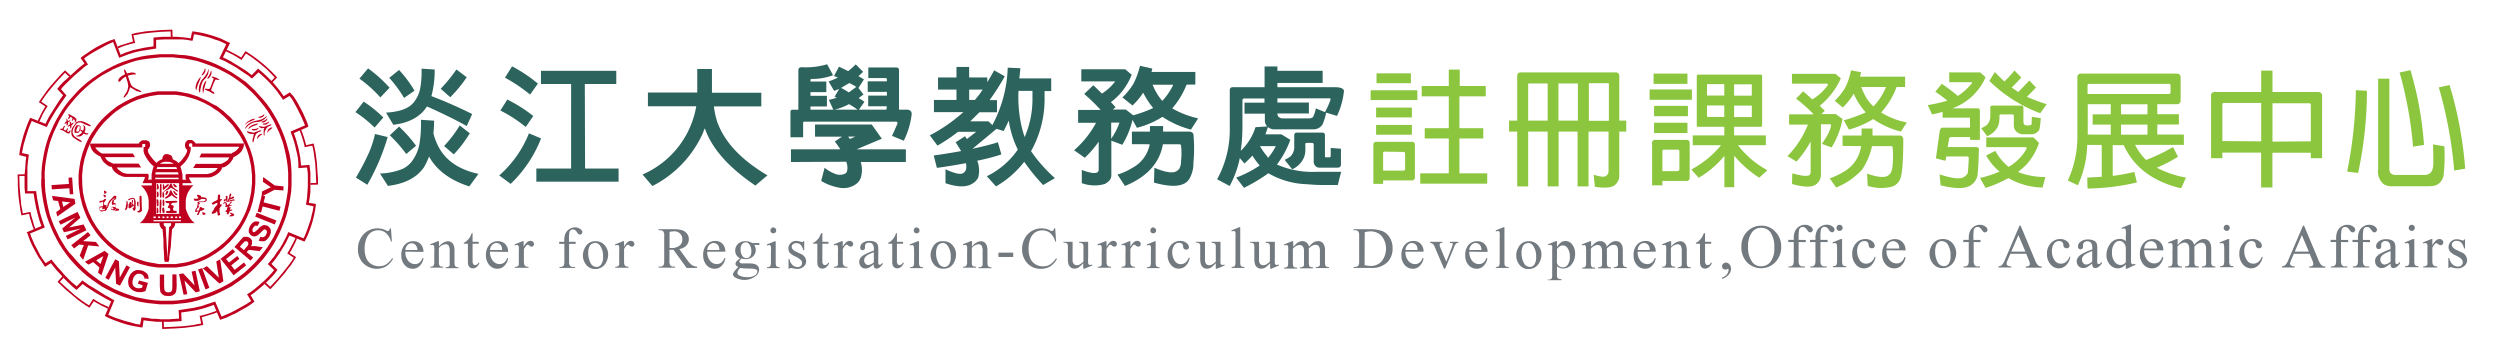 <svg id="圖層_1" data-name="圖層 1" xmlns="http://www.w3.org/2000/svg" viewBox="0 0 456 62"><defs><style>.cls-1{fill:#c0001f;}.cls-2{fill:#2c635d;}.cls-3{fill:#72797f;}.cls-4{fill:#8cc63f;}</style></defs><path class="cls-1" d="M7.52,32.69h0l0,1.14L7.63,35l.16,1.15.2,1.1.24,1.11.31,1.11.36,1,.43,1.07.44,1,.51,1,.55,1,.59.91.64.9.67.87.75.83.75.79.79.75.82.71.87.67.91.63.91.63.95.52,1,.51,1,.47,1,.4,1.06.35,1.07.32,1.1.28,1.15.19,1.14.12,1.15.12h2.36l1.15-.12,1.14-.12L35,55.07l1.1-.28,1.07-.32,1.06-.35,1-.4,1-.47,1-.51,1-.52.91-.63L44,51l.87-.67.82-.71.79-.75.75-.79.75-.83.67-.87.64-.9.59-.91.55-1,.51-1,.44-1,.43-1.07.36-1,.31-1.11.24-1.11.2-1.1L53.11,35l.07-1.18,0-1.14h0l0-1.19-.07-1.18L53,29.21l-.2-1.14L52.51,27,52.2,25.9l-.36-1.07-.43-1.06-.44-1-.51-1-.55-.95-.59-.94L48.68,19,48,18.16l-.75-.83-.75-.83-.79-.75L44.9,15,44,14.37l-.91-.63-.91-.59-1-.55-1-.52-1-.47-1-.4-1.06-.35-1.07-.32L35,10.27l-1.15-.2L32.7,10l-1.15-.12H29.19L28,10l-1.14.12-1.15.2-1.1.27-1.07.32-1.06.35-1,.4-1,.47-1,.52-.95.55-.91.59-.91.63-.87.67-.82.71-.79.75-.75.83-.75.83-.67.83-.64.91-.59.94-.55.95-.51,1-.44,1L8.9,24.83,8.54,25.9,8.23,27,8,28.07l-.2,1.14-.16,1.11L7.56,31.5l0,1.19Zm.63,0h0l0-1.15.08-1.14.15-1.11.2-1.1.24-1.07.27-1.07.36-1,.39-1,.48-1,.47-1,.55-.91.56-.91.63-.87.67-.82.71-.83.71-.75.79-.75.79-.71.83-.64.87-.63.9-.59.95-.51.95-.52,1-.43,1-.39,1-.36,1-.32,1.11-.23L27,10.7l1.14-.12,1.11-.12h2.28l1.11.12,1.14.12,1.07.2,1.11.23,1,.32,1,.36,1,.39,1,.43,1,.52.95.51.9.59.87.63.83.64.79.71.79.75.71.75.71.83.67.82.63.87.56.91.55.91.47,1,.48,1,.39,1,.36,1,.27,1.07.24,1.07.2,1.1.15,1.11.08,1.14,0,1.15h0l0,1.1-.08,1.15L52.32,36l-.2,1.11-.24,1.06-.27,1.07-.36,1-.39,1-.48,1-.47,1-.55.91-.56.91-.63.87-.67.83-.71.83-.71.75-.79.75-.79.71-.83.63-.87.63-.9.59-.95.51-1,.52-1,.43-1,.4-1,.35-1,.32-1.11.23-1.07.2-1.14.16-1.11.08H29.23l-1.11-.08L27,54.63l-1.07-.2L24.8,54.2l-1-.32-1-.35-1-.4-1-.43-.95-.52-.95-.51-.9-.59-.87-.63-.83-.63-.79-.71-.79-.75L14,47.61l-.71-.83L12.57,46l-.63-.87-.56-.91-.55-.91-.47-1-.48-1-.39-1-.36-1-.27-1.07-.24-1.06L8.42,36l-.15-1.1-.08-1.15,0-1.1Z"/><path class="cls-1" d="M14.34,32.73h0v.82l.08.83.12.79.12.79.2.79.2.79.27.75.28.71.31.71.36.71.39.67.44.67.43.64L18,43l.51.59.55.55.55.56.6.51.59.47.63.44.67.43.67.4.71.35.71.32.71.27.75.28.79.2.75.19.79.12.83.12.83,0,.83,0h0l.83,0,.79,0,.83-.12.79-.12.78-.19.75-.2.75-.28.75-.27.72-.32.67-.35.67-.4.67-.43.63-.44.63-.47.55-.51.6-.56.51-.55.51-.59.48-.59.47-.64.39-.67.4-.67.35-.71.32-.71.32-.71.23-.75.24-.79.16-.79.15-.79.08-.79.08-.83v-.82h0V31.9l-.08-.83-.08-.79-.15-.79-.16-.79L45.88,28l-.23-.75-.32-.75L45,25.74,44.66,25l-.4-.67-.39-.63-.47-.64-.48-.63-.51-.59-.51-.55-.6-.51-.55-.52-.63-.47-.63-.48L38.82,19l-.67-.39-.67-.36-.72-.32L36,17.57l-.75-.24-.75-.24-.78-.15-.79-.16-.83-.12-.79,0-.83,0h0l-.83,0-.83,0-.83.12-.79.16-.75.15-.79.24-.75.24-.71.31-.71.32-.71.36-.67.39-.67.39-.63.48-.59.47-.6.52-.55.51-.55.55-.51.59-.48.63-.43.64-.44.63-.39.67-.36.71-.31.71-.28.75-.27.75-.2.75-.2.79-.12.79-.12.79-.08.83v.83Zm.64,0h0v-.79l.08-.79.07-.79.16-.75.16-.75.24-.75.23-.71.28-.71.32-.67.31-.68.4-.63.39-.63.44-.63.47-.59.47-.55.52-.52.55-.51.55-.51.59-.48.59-.39.64-.44.67-.35.67-.36.67-.31.71-.28.71-.24.75-.19.75-.2.75-.12.79-.12.75,0,.83,0h0l.79,0,.79,0,.75.12.79.12.75.2.71.19.75.24.67.28.71.31.67.36.63.35.63.44.63.39.56.48.59.51.51.51.52.52.51.55.43.59.44.63.43.63.36.63.35.68.32.67.27.71.24.71.2.75.16.75.15.75.08.79.08.79v.79h0v.78l-.08.79-.08.79-.15.75-.16.75-.2.75-.24.71-.27.71-.32.68-.35.67-.36.67-.43.63-.44.59-.43.59-.51.56-.52.55-.51.51-.59.48-.56.47-.63.43-.63.4-.63.39-.67.32-.71.31-.67.28-.75.24-.71.23-.75.16-.79.12-.75.12-.79,0-.79,0h0l-.83,0-.75,0L28.12,48l-.75-.12-.75-.16-.75-.23-.71-.24L24.45,47l-.67-.31-.67-.32L22.44,46l-.64-.4-.59-.43-.59-.47-.55-.48-.55-.51L19,43.15l-.47-.56L18.06,42l-.44-.59-.39-.63-.4-.67-.31-.67-.32-.68-.28-.71-.23-.71-.24-.75-.16-.75-.16-.75-.07-.79L15,33.51v-.78Z"/><path class="cls-1" d="M35,5.92h0L34.79,7h0L34,6.87l-.87-.08-.86-.08H29.66l-1.42.12H28l0,1.62h0l-1.62.24-.75.16L24.92,9l-.71.16-.71.24-.71.23L22,10h0l-1.1-2.88-.24.08h0L20,7.42l-.79.36-.87.43-.83.44-.83.51L16,9.63l-.67.44-.47.35-.16.16h0l.71,1h0l-.55.43-.63.52-1.34,1.22L11.5,15l-.55.59-.39.48-.12.16h0l1.06,1.14h0l-.83,1.18-.86,1.35-.87,1.38L8.58,22l-.27.59h0l-2.77-1.1-.12.19h0l-.27.6L4.87,23l-.27.75-.28.82-.24.87-.23.91-.2.87-.12.87,0,.2h0l1.26.31h0l-.11.87-.08,1.18L4.48,31.9v1.3h0v1.06l.08.83,0,.2h0l1.57,0h0l.2,1.26L6.61,38l.2.75.19.78.24.83.32.87h0L4.87,42.36l.08.19H5l.24.71.27.71.32.72.39.75.4.75.43.75.52.75.51.78.12.2h0L9.29,48h0l.52.67.59.71.67.71.63.71.63.64.59.55.52.47.39.32.16.08h0l1.1-1.07h0l.44.36.59.39,1.34.87,1.5.87,1.31.71h0l-1.15,2.64.2.12h0l.75.36.79.31.75.28.79.27.79.24.83.2.86.16.87.15.24,0h0l.2-1.3h0l.86.12.79.08.79.08.83,0h.79l.83,0,1.86-.12h.19L33.05,57h0l1.7-.24.75-.12.67-.15.67-.16.67-.2L39,55.62h0l1.15,2.72.2-.08h0l.9-.31.91-.44.95-.43.87-.51.83-.44.67-.43.51-.36.32-.23L46.4,55h0l-.68-1.15h0l.56-.39.59-.48.63-.51.63-.55.63-.59.64-.64.59-.63.51-.67.12-.16h0l-1.11-1.1h0l.48-.55.47-.63.47-.68.44-.71.43-.71.4-.67.31-.67.28-.55h0l2.72,1.1.12-.15h0l.24-.48.31-.67.32-.83.32-.91.27-.94.24-1,.16-.87.12-.83v-.19h0L56.34,37h0l.16-1,.12-1,0-1,0-1h0l0-.79,0-.71-.08-.63-.08-.59,0-.2h0l-1.54.12h0l-.08-.71-.08-.79-.15-.79-.16-.79-.2-.75-.2-.75-.23-.71-.24-.63h0l2.64-1.15,0-.19h0l-.23-.67-.32-.75-.39-.87-.44-.87-.47-.87-.47-.79-.44-.63L53,17l-.12-.16h0l-1.15.71h0l-.59-.87-.67-.83-.63-.75-.67-.67-.59-.59-.56-.51-.79-.68-.15-.15h0L45.92,13.7h0l-.51-.39-.59-.44L43.44,12,42,11.13l-.67-.35-.67-.32h0l1.31-2.64-.24-.08h0L41,7.38,40.2,7l-.79-.28-.83-.27-.87-.24L36.88,6l-.83-.15-.79-.12-.19,0,0,.23Zm.16,1.39h0l.23-1.07h0l.71.12.75.16.79.19.75.2.75.28.75.23.71.32.67.32h0L40,10.7l.24.12h0l.67.28.71.39.79.43.75.44.75.51.71.48.67.43.51.43.16.12h0l1.19-1.14h0l.55.47.55.51.59.56.59.63L50,16l.55.67.47.67.48.67.12.2h0l1.18-.71h0l.36.43.39.64.39.71.4.75.75,1.54.31.71.24.59h0L53,24l.08.24h0l.23.63.24.71.24.79.19.83.2.83.16.83.08.83,0,.75,0,.23h0L56,30.55h0l.08.56.07.55v.63l0,.67h0l0,1-.07,1.06L56,36.12l-.16,1,0,.23h0l1.34.28h0l-.12.75-.19.79-.2.87-.28.83-.27.79-.28.75-.24.59-.23.47h0l-2.77-1.14-.12.23h0l-.23.56-.36.67-.39.75-.44.75L50.5,46l-.47.75-.52.63L49,48l-.16.16h0L50,49.26h0l-.52.64-.59.63-.63.63-.63.55-.63.55-.59.48-.6.47-.55.36-.2.11h0l.75,1.23h0l-.86.55-1.39.79-.79.43-.79.4-.82.35-.75.32h0L39.25,55l-.24.08h0l-1.57.51-.68.24-.71.15-.67.16-.79.12-1.81.28h-.2l.08,1.57h0l-1.78.12H29.27l-.79-.08-.79,0L26.9,58,26,57.91l-.2,0h0l-.24,1.3h0l-.79-.12L24,58.86l-.75-.2-.72-.2-.71-.24L21.13,58l-.71-.28-.67-.31h0l1.11-2.65-.2-.08h0L20,54.28l-.75-.4-1.58-1L16.2,52l-.55-.4-.44-.31-.15-.16h0L14,52.22h0l-.43-.35L13,51.4l-1.22-1.23-.59-.71-.63-.67L10,48.12l-.47-.59-.12-.2h0L8.31,48h0l-.48-.67-.47-.71L7,45.91l-.35-.67-.36-.67L6,43.9l-.28-.64-.24-.67h0l2.69-1.1-.08-.24h0l-.32-.91-.27-.86-.24-.83-.16-.79L6.81,36.4l-.2-1.35v-.19H5l0-.79v-.91H5V31.82L5,30.48l.12-1.19.12-.87,0-.23h0L4,27.91H4l.16-.79.16-.79.24-.79.23-.79.48-1.46.51-1.22h0l2.76,1.1L8.62,23h0l.28-.6.39-.71.87-1.46,1-1.46L12,17.57l.12-.16h0l-1-1.14h0l.47-.56.59-.59,1.35-1.3,1.34-1.15.55-.47.44-.32.19-.11h0l-.71-1.11h0l.48-.35.59-.4.71-.43.71-.4,1.54-.83L20,7.94l.63-.28h0l1.11,2.88.23-.08h0l.79-.31.75-.28.75-.24L25,9.44l.75-.16.79-.12,1.74-.28h.2V7.27h0l1.46-.08h1.65l.83,0,.87,0,.83.08.79.15.24,0,0-.23Z"/><polygon class="cls-1" points="54.65 23.8 54.65 23.8 54.88 24.4 55.16 25.23 55.4 26.05 55.55 26.69 55.59 26.84 55.59 26.84 56.97 26.57 56.97 26.57 57.13 27.28 57.25 28.03 57.49 29.73 57.6 31.5 57.68 33.36 57.68 33.36 56.58 33.4 56.62 33.71 58 33.67 58 33.52 58 33.52 58 32.53 57.92 31.54 57.8 29.65 57.68 28.74 57.57 27.87 57.41 27.08 57.25 26.33 57.21 26.17 57.21 26.17 55.83 26.49 55.83 26.49 55.67 25.82 55.43 25.03 55.16 24.24 54.92 23.65 54.65 23.8 54.65 23.8"/><polygon class="cls-1" points="52.47 46.11 52.4 46.23 52.4 46.23 53.58 47.01 53.58 47.01 53.19 47.61 52.75 48.24 51.69 49.58 50.54 50.96 49.28 52.3 49.28 52.3 48.49 51.55 48.25 51.79 49.28 52.74 49.4 52.66 49.4 52.66 50.07 51.95 50.74 51.2 51.96 49.78 52.51 49.03 53.07 48.36 53.5 47.69 53.93 47.01 54.01 46.9 54.01 46.9 52.83 46.15 52.83 46.15 53.19 45.55 53.58 44.8 53.93 44.09 54.17 43.5 53.9 43.38 53.9 43.38 53.62 44.01 53.22 44.76 52.83 45.51 52.47 46.11 52.47 46.11 52.47 46.11"/><polygon class="cls-1" points="36.57 57.59 36.41 57.59 36.41 57.59 36.69 59.01 36.69 59.01 35.98 59.13 35.23 59.29 33.57 59.49 31.75 59.6 29.9 59.68 29.9 59.68 29.86 58.58 29.54 58.58 29.58 60 29.74 60 29.74 60 30.73 59.96 31.71 59.92 33.61 59.8 34.52 59.68 35.38 59.57 36.17 59.45 36.92 59.29 37.08 59.25 37.08 59.25 36.8 57.87 36.8 57.87 37.48 57.67 38.26 57.43 39.01 57.2 39.61 56.96 39.49 56.68 39.49 56.68 38.86 56.92 38.03 57.2 37.24 57.43 36.57 57.59 36.57 57.59 36.57 57.59"/><polygon class="cls-1" points="10.6 51.28 10.48 51.4 10.6 51.51 10.6 51.51 11.31 52.19 12.02 52.86 13.48 54.08 14.19 54.67 14.9 55.19 15.57 55.66 16.2 56.05 16.32 56.13 16.32 56.13 17.11 54.95 17.11 54.95 17.7 55.3 18.41 55.7 19.16 56.05 19.71 56.33 19.83 56.01 19.83 56.01 19.24 55.74 18.45 55.38 17.7 54.95 17.15 54.59 16.99 54.51 16.99 54.51 16.24 55.7 16.24 55.7 15.61 55.3 14.98 54.87 13.63 53.84 12.29 52.66 10.91 51.4 10.91 51.4 11.66 50.61 11.42 50.37 10.6 51.28 10.6 51.28"/><polygon class="cls-1" points="3.37 31.82 3.21 31.82 3.21 31.94 3.21 31.94 3.25 32.92 3.25 33.91 3.37 35.8 3.49 36.71 3.61 37.58 3.73 38.41 3.88 39.16 3.92 39.28 3.92 39.28 5.31 39 5.31 39 5.46 39.71 5.7 40.5 5.94 41.25 6.17 41.84 6.45 41.73 6.45 41.73 6.21 41.09 5.98 40.26 5.74 39.48 5.58 38.8 5.54 38.65 5.54 38.65 4.16 38.92 4.16 38.92 4.04 38.21 3.88 37.46 3.73 35.8 3.57 34.03 3.53 32.21 3.53 32.21 3.53 32.09 3.53 32.09 4.63 32.09 4.63 31.78 3.37 31.82 3.37 31.82"/><polygon class="cls-1" points="11.74 12.95 11.74 12.95 11.07 13.62 10.4 14.37 9.13 15.79 8.58 16.5 8.07 17.21 7.59 17.88 7.16 18.52 7.08 18.63 7.08 18.63 8.27 19.42 8.27 19.42 7.91 20.02 7.52 20.73 7.16 21.48 6.88 22.03 7.2 22.15 7.2 22.15 7.48 21.55 7.83 20.77 8.27 20.02 8.62 19.46 8.7 19.34 8.7 19.34 7.52 18.55 7.52 18.55 7.91 17.96 8.38 17.29 9.41 15.99 10.6 14.61 11.86 13.27 11.86 13.27 12.65 14.02 12.88 13.78 11.86 12.83 11.74 12.95 11.74 12.95"/><polygon class="cls-1" points="31.28 5.41 31.28 5.41 30.29 5.45 29.34 5.49 27.41 5.65 26.5 5.73 25.67 5.88 24.84 6 24.09 6.2 23.98 6.2 23.98 6.2 24.25 7.58 24.25 7.58 23.58 7.78 22.79 8.02 22.04 8.25 21.45 8.49 21.57 8.81 21.57 8.81 22.2 8.53 22.99 8.25 23.82 8.02 24.49 7.86 24.65 7.86 24.65 7.86 24.33 6.44 24.33 6.44 25.04 6.32 25.83 6.16 27.49 5.96 29.27 5.81 31.12 5.73 31.12 5.73 31.16 6.83 31.48 6.83 31.44 5.41 31.28 5.41 31.28 5.41"/><polygon class="cls-1" points="41.15 9.32 41.15 9.32 41.78 9.63 42.57 10.03 43.36 10.5 43.95 10.86 44.07 10.94 44.07 10.94 44.86 9.75 44.86 9.75 45.88 10.42 46.47 10.86 47.15 11.37 47.86 11.96 48.61 12.6 49.36 13.35 50.11 14.13 50.11 14.13 49.36 14.92 49.59 15.12 50.54 14.13 50.46 14.02 50.46 14.02 49.63 13.15 48.84 12.4 48.05 11.69 47.26 11.06 46.59 10.54 45.92 10.07 44.9 9.4 44.78 9.32 44.78 9.32 43.99 10.5 43.99 10.5 43.36 10.11 42.61 9.71 41.86 9.32 41.23 9.04 41.15 9.32 41.15 9.32"/><path class="cls-1" d="M44.54,26.17H35.66L35.58,26l-.12-.12-.12-.12-.15-.12L35,25.54l-.24,0-.27,0h0l-.16,0-.16.08-.12.08-.08.12-.16.23-.07.32v.28l.07.27.12.2.08.12.12,0h0v.16l0,.19-.12.32-.19.39-.28.36-.24.35-.27.32-.48.43h0l-.16-.19-.27-.2-.28-.16-.35-.16h0V28.9l-.08-.24-.08-.16-.12-.16L31,28.27l-.16-.08-.23-.08-.08,0h-.12l-.12,0-.16,0-.15.11-.16.16-.12.16-.08.24v.23h0l-.35.16-.28.16-.28.2-.15.19h0l-.44-.43-.28-.32-.27-.35-.28-.36-.2-.35-.11-.36,0-.19v-.12h0l.12-.08.07-.12.12-.2.08-.27v-.28l-.08-.32-.16-.23L27,25.74l-.12-.08-.16-.08-.12,0h0l-.31,0-.24,0-.24.08-.16.12-.11.12L25.4,26l-.08.19H16.44l0,.28.08.32.15.35.2.36.28.31.35.28.4.27.43.2h0l.16.36.2.35.23.32.32.27.28.24.31.2.32.12.23,0h0l.12.35.2.32.28.31.31.24.36.24.35.15.36.16.39.08,3.67,0,0,0v.2L26,33.4h1.7v.43h-2l.32.32.28.31.23.36.24.39.16.44.12.43.07.47,0,.48v.47l0,.48-.11.47-.2.47-.24.48-.27.47-.36.43-.43.4h3.59l0,.08v.16l.08.31.12.16.07.16.12.15.16.08h0l.16,1.82L29.82,45l.12,1.82,0,.51.07.2,0,.12.08.11.08,0,.12,0h.24l.12,0,.07,0,.08-.11,0-.12.08-.2,0-.51L31.16,45l.08-1.42.16-1.82h0l.15-.08.12-.15.08-.16.12-.16.08-.31V40.7H35.5l-.43-.4-.36-.43-.27-.47-.24-.48-.2-.47L33.88,38l0-.48V37l0-.48.08-.47.12-.43.16-.44.24-.39.23-.36.28-.35.31-.28h-2V33.4H35l-.51-.83v-.2l0,0,3.68,0h0l.39-.08.36-.16.35-.15.36-.24.31-.24.28-.31.2-.32.11-.35h0l.28,0,.28-.12.31-.2.32-.24.27-.27.24-.32.24-.35.12-.36h0l.43-.2.4-.27.35-.28.28-.31.19-.36.16-.35.08-.32,0-.28ZM32.62,39.48H33v.31h-.36v-.31Zm-2.13-9.95h0l.39,0,.32.08.28.15.23.16.2.2.16.24.16.27.11.28.16.55.08.51,0,.44v.28l-4.26,0h0v-.31l0-.47.08-.52.15-.55.12-.28.16-.23.16-.24.2-.2.23-.19.32-.12.31-.08.36,0Zm-2,9.51V33.4h4.18V39Zm3.82.44v.31h-.35v-.31Zm-.78,0v.31h-.4v-.31Zm-.79,0v.31h-.36v-.31Zm-.75,0v.31h-.36v-.31Zm-.79,0v.28h-.36v-.28Zm-.79,0v.31H28v-.31Zm-.67-6.72H27l.11-.31v-.59h0l-.08-.08L27,31.7l-.08,0H23.19l-.36-.08-.31-.08-.28-.12L22,31.23l-.23-.16-.2-.16-.16-.16-.08-.2h4.42l-.47-.71H20.66l-.35-.15-.48-.24-.2-.16-.19-.16-.16-.23-.12-.24h5.45L24.25,28H18.69l-.24-.08-.2-.12L18,27.59l-.2-.15-.28-.32L17.42,27l0-.12h8.53v-.11l0-.12,0-.12,0-.12,0-.08.12-.08.08,0h.15l.12,0,.08.08,0,.12v.12l0,.12-.08.12-.08,0-.15,0h0v.4l0,.43.15.48.24.47.32.51.35.48.4.43.39.32h0l-.12.35-.12.4-.08.39-.07.36,0,.63v.27Zm3.11,8.61h0l-.31,5.76-.32-5.76h0L30,41.25l-.07-.12L29.86,41l0-.15h0V40.7h1.34v.12h0l0,.15,0,.16-.12.12-.16.12Zm2.18-1H28v-.23h5v.23ZM42.29,28H36.73l-.36.71h5.45l-.12.24-.16.23-.2.16-.23.16-.44.24-.35.15-4.62,0-.47.75h4.46l-.08.16-.16.2-.2.16-.24.16-.27.15-.32.12-.31.08-.32.08H34.08l-.08,0-.08.08-.08.08v.59l.12.28-.67,0h0v-.27l0-.59-.08-.4-.08-.39-.11-.4-.12-.35h0l.39-.36.4-.39.35-.48.32-.51.19-.47.16-.48.08-.43V27l0-.2h0l-.12,0-.11-.07-.08-.08v-.24l0-.12.07-.08.12-.08h0l.12,0,.12,0,.08.08.08.08,0,.12v.24l0,.11h8.52l0,.12-.07.12-.32.36-.2.15-.2.16-.23.12-.2.08Z"/><polygon class="cls-1" points="28.83 29.88 28.83 30.48 32.3 30.48 32.3 29.88 28.83 29.88 28.83 29.88"/><polygon class="cls-1" points="28.28 30.83 28.28 31.42 32.82 31.42 32.82 30.83 28.28 30.83 28.28 30.83"/><polygon class="cls-1" points="28.2 31.82 28.2 32.41 32.86 32.41 32.86 31.82 28.2 31.82 28.2 31.82"/><polygon class="cls-1" points="28.59 33.67 28.59 33.67 28.63 33.59 28.71 33.55 28.75 33.55 28.83 33.63 28.83 33.63 28.95 34.03 28.99 34.19 28.95 34.3 28.95 34.3 28.91 34.42 28.87 34.5 28.79 34.58 28.71 34.54 28.71 34.54 28.63 34.5 28.59 34.38 28.59 34.3 28.63 34.19 28.63 34.19 28.63 34.07 28.63 33.91 28.59 33.67 28.59 33.67 28.59 33.67"/><polygon class="cls-1" points="28.63 35.05 28.63 35.05 28.67 34.98 28.75 34.94 28.79 34.94 28.87 35.05 28.87 35.05 28.91 35.25 28.95 35.53 28.91 35.77 28.87 35.92 28.87 35.92 28.79 35.96 28.67 35.96 28.63 35.88 28.59 35.77 28.59 35.77 28.63 35.61 28.63 35.53 28.63 35.45 28.63 35.45 28.59 35.25 28.63 35.05 28.63 35.05 28.63 35.05"/><polygon class="cls-1" points="28.55 36.48 28.55 36.48 28.59 36.4 28.67 36.36 28.75 36.36 28.79 36.36 28.83 36.44 28.87 36.52 28.87 36.52 28.91 36.75 28.91 37.11 28.91 37.38 28.87 37.54 28.87 37.54 28.83 37.58 28.75 37.62 28.67 37.62 28.63 37.5 28.63 37.5 28.59 36.99 28.55 36.48 28.55 36.48 28.55 36.48"/><polygon class="cls-1" points="28.59 38.02 28.59 38.02 28.63 37.94 28.67 37.86 28.71 37.86 28.75 37.86 28.83 38.02 28.83 38.02 28.87 38.25 28.91 38.49 28.87 38.73 28.83 38.8 28.83 38.8 28.79 38.88 28.71 38.92 28.63 38.88 28.55 38.77 28.55 38.77 28.59 38.57 28.59 38.33 28.59 38.02 28.59 38.02 28.59 38.02"/><polygon class="cls-1" points="29.66 36.55 29.66 36.55 29.7 36.48 29.78 36.4 29.82 36.4 29.86 36.4 29.9 36.44 29.94 36.55 29.94 36.55 29.98 36.79 29.98 37.07 29.98 37.34 29.94 37.5 29.94 37.5 29.78 37.58 29.7 37.62 29.7 37.58 29.7 37.54 29.7 37.54 29.66 37.03 29.66 36.55 29.66 36.55 29.66 36.55"/><polygon class="cls-1" points="29.62 37.98 29.62 37.98 29.66 37.9 29.74 37.86 29.78 37.82 29.86 37.86 29.9 37.9 29.94 38.02 29.94 38.02 29.98 38.21 30.02 38.49 30.02 38.69 29.98 38.8 29.98 38.8 29.9 38.84 29.82 38.88 29.7 38.84 29.66 38.8 29.66 38.73 29.66 38.73 29.62 38.53 29.58 38.33 29.62 37.98 29.62 37.98 29.62 37.98"/><polygon class="cls-1" points="29.15 36.55 29.15 36.55 29.19 36.44 29.23 36.4 29.3 36.36 29.34 36.4 29.38 36.44 29.42 36.55 29.42 36.55 29.42 36.71 29.46 36.99 29.42 37.78 29.38 38.49 29.34 38.84 29.34 38.84 29.27 38.92 29.23 38.96 29.15 38.92 29.11 38.77 29.11 38.77 29.11 38.33 29.11 37.62 29.15 36.55 29.15 36.55 29.15 36.55"/><polygon class="cls-1" points="29.19 33.67 29.19 33.67 29.23 33.59 29.3 33.52 29.34 33.52 29.38 33.52 29.42 33.59 29.46 33.67 29.46 33.67 29.46 34.19 29.46 34.94 29.46 35.69 29.42 36.04 29.42 36.04 29.38 36.08 29.3 36.08 29.23 36.04 29.19 35.92 29.19 35.92 29.15 35.41 29.15 34.66 29.19 33.67 29.19 33.67 29.19 33.67"/><polygon class="cls-1" points="29.74 33.67 29.74 33.67 29.82 33.59 29.86 33.59 29.9 33.63 29.94 33.75 29.94 33.75 29.94 34.07 29.94 34.15 29.94 34.15 30.05 33.99 30.05 33.99 30.29 33.83 30.37 33.75 30.53 33.63 30.53 33.63 30.61 33.59 30.69 33.55 30.73 33.59 30.77 33.63 30.77 33.67 30.77 33.75 30.73 33.87 30.65 33.95 30.65 33.95 30.29 34.23 29.98 34.5 29.98 34.5 29.82 34.62 29.74 34.62 29.7 34.54 29.7 34.42 29.7 34.42 29.7 34.03 29.7 33.79 29.74 33.67 29.74 33.67 29.74 33.67"/><polygon class="cls-1" points="31.87 33.63 31.87 33.63 31.79 33.55 31.67 33.55 31.63 33.59 31.59 33.63 31.59 33.71 31.63 33.79 31.63 33.79 31.75 33.99 31.83 34.07 31.91 34.11 32.03 34.15 32.03 34.15 32.19 34.15 32.27 34.11 32.27 34.03 32.27 34.03 32.07 33.79 31.87 33.63 31.87 33.63 31.87 33.63"/><polygon class="cls-1" points="30.37 34.86 30.37 34.86 30.45 34.82 30.57 34.82 30.61 34.82 30.65 34.86 30.69 34.94 30.69 35.02 30.69 35.02 30.61 35.21 30.49 35.41 30.41 35.53 30.29 35.57 30.29 35.57 30.25 35.57 30.21 35.53 30.17 35.37 30.17 35.37 30.29 35.09 30.37 34.86 30.37 34.86 30.37 34.86"/><polygon class="cls-1" points="31.87 34.94 31.87 34.94 31.79 34.86 31.67 34.82 31.63 34.86 31.59 34.9 31.59 34.98 31.63 35.05 31.63 35.05 31.91 35.41 32.03 35.53 32.15 35.61 32.15 35.61 32.27 35.61 32.34 35.57 32.38 35.49 32.3 35.37 32.3 35.37 32.03 35.13 31.95 35.05 31.87 34.94 31.87 34.94 31.87 34.94"/><polygon class="cls-1" points="29.66 35.17 29.66 35.17 29.66 35.09 29.74 35.02 29.78 35.02 29.82 35.05 29.9 35.17 29.9 35.17 29.94 35.41 29.94 35.65 29.94 35.88 29.9 35.96 29.9 35.96 29.82 36.04 29.74 36.08 29.7 36.04 29.66 35.96 29.66 35.96 29.62 35.57 29.66 35.17 29.66 35.17 29.66 35.17"/><polygon class="cls-1" points="31.08 33.52 31 33.63 30.88 33.87 30.77 34.07 30.61 34.3 30.41 34.46 30.21 34.62 30.02 34.78 29.82 34.9 29.82 34.94 29.9 34.98 29.94 34.98 30.05 34.9 30.21 34.78 30.41 34.7 30.69 34.58 30.92 34.42 31.12 34.3 31.2 34.19 31.24 34.27 31.28 34.3 31.28 34.3 31.48 34.42 31.48 34.42 31.67 34.5 31.91 34.7 31.99 34.74 32.15 34.86 32.3 34.9 32.42 34.94 32.5 34.86 32.46 34.78 32.34 34.7 32.07 34.54 31.87 34.38 31.63 34.19 31.52 34.07 31.44 33.91 31.36 33.75 31.32 33.63 31.32 33.48 31.2 33.44 31.08 33.52 31.08 33.52"/><polygon class="cls-1" points="31.16 34.7 31.08 34.74 31 34.82 30.96 34.98 30.92 35.09 30.88 35.21 30.84 35.33 30.8 35.41 30.73 35.49 30.65 35.57 30.61 35.65 30.53 35.73 30.53 35.73 30.45 35.8 30.45 35.8 30.33 35.84 30.25 35.92 30.17 36 30.09 36.08 30.05 36.16 30.09 36.2 30.17 36.2 30.33 36.2 30.53 36.12 30.69 36 30.92 35.88 31.16 35.73 31.24 35.65 31.28 35.57 31.4 35.65 31.48 35.73 31.59 35.8 31.71 35.96 31.87 36 32.03 36.12 32.19 36.2 32.3 36.2 32.38 36.16 32.3 36 32.11 35.88 31.83 35.65 31.59 35.37 31.4 35.05 31.24 34.7 31.16 34.7 31.16 34.7"/><polygon class="cls-1" points="30.25 36.67 30.25 36.67 30.21 36.67 30.17 36.75 30.21 36.87 30.29 36.99 30.41 37.03 30.41 37.03 30.69 37.07 30.84 37.03 30.84 37.03 30.84 37.19 30.84 37.34 30.73 37.54 30.73 37.54 30.65 37.7 30.61 37.78 30.61 37.86 30.65 37.9 30.65 37.9 30.77 37.94 30.88 37.98 30.96 38.02 31.04 38.09 31.04 38.09 31.04 38.17 31.04 38.29 31.04 38.41 30.92 38.45 30.92 38.45 30.8 38.49 30.65 38.49 30.49 38.49 30.37 38.53 30.37 38.53 30.29 38.57 30.25 38.69 30.33 38.8 30.45 38.84 30.45 38.84 30.77 38.88 31.28 38.88 32.07 38.84 32.07 38.84 32.19 38.8 32.23 38.77 32.27 38.69 32.27 38.61 32.19 38.53 32.07 38.45 32.07 38.45 31.83 38.45 31.71 38.45 31.67 38.37 31.67 38.37 31.59 38.29 31.55 38.17 31.55 38.05 31.59 37.98 31.59 37.98 31.63 37.9 31.71 37.74 31.67 37.66 31.63 37.54 31.52 37.46 31.36 37.42 31.36 37.42 31.28 37.38 31.2 37.34 31.2 37.27 31.24 37.23 31.32 37.11 31.4 37.03 31.4 37.03 31.52 36.99 31.79 36.99 32.07 36.95 32.27 36.91 32.27 36.91 32.34 36.83 32.34 36.75 32.27 36.67 32.11 36.63 32.11 36.63 30.25 36.67 30.25 36.67 30.25 36.67"/><polygon class="cls-1" points="39.88 35.49 39.8 35.57 39.76 35.65 39.73 35.73 39.73 36.12 39.69 36.24 39.69 36.44 39.33 36.63 39.01 36.79 38.78 36.95 38.7 36.99 38.62 37.11 38.66 37.23 38.74 37.3 38.94 37.3 39.09 37.23 39.25 37.15 39.33 37.07 39.49 37.03 39.65 36.99 39.65 37.15 39.61 37.38 39.29 37.7 39.09 37.98 39.05 38.17 38.9 38.37 38.82 38.49 38.7 38.65 38.62 38.8 38.62 38.92 38.74 39 38.86 39 39.05 38.92 39.13 38.88 39.25 38.88 39.33 38.8 39.49 38.61 39.61 38.49 39.61 38.65 39.69 38.92 39.69 39.2 39.84 39.32 39.92 39.32 40.12 39.2 40.16 39.08 40.08 38.84 40.04 38.65 40.04 38.49 40.04 38.02 40.12 37.9 40.24 37.7 40.4 37.54 40.44 37.38 40.4 37.27 40.32 37.23 40.24 37.27 40.12 37.3 40.12 37.15 40.12 36.91 40.16 36.75 40.28 36.59 40.44 36.52 40.48 36.4 40.44 36.32 40.12 36.32 40.12 36.24 40.12 36.08 40.12 36 40.16 35.92 40.16 35.73 40.12 35.61 40.08 35.49 40 35.45 39.88 35.49 39.88 35.49"/><polygon class="cls-1" points="40.71 37.03 40.71 37.11 40.71 37.15 40.75 37.19 40.83 37.15 41.34 36.87 41.86 36.75 42.29 36.63 42.73 36.59 42.8 36.55 42.8 36.48 42.73 36.4 42.65 36.36 42.53 36.36 42.33 36.44 42.09 36.48 41.82 36.59 41.23 36.79 40.95 36.87 40.83 36.95 40.71 37.03 40.71 37.03"/><polygon class="cls-1" points="41.3 35.69 41.26 35.73 41.19 35.77 41.19 36.24 41.19 36.32 41.07 36.36 40.99 36.36 40.83 36.4 40.83 36.4 40.83 36.48 40.83 36.55 40.83 36.55 40.79 36.63 40.83 36.67 40.91 36.71 40.91 36.71 40.99 36.71 41.07 36.67 41.15 36.55 41.15 36.55 41.19 36.52 41.23 36.48 41.26 36.55 41.26 36.55 41.26 36.63 41.3 36.67 41.3 36.67 41.42 36.67 41.42 36.63 41.42 36.59 41.42 36.59 41.38 36.52 41.42 36.48 41.46 36.48 41.46 36.48 41.5 35.96 41.5 35.8 41.5 35.8 41.38 35.73 41.3 35.69 41.3 35.69 41.3 35.69"/><polygon class="cls-1" points="42.01 35.33 41.94 35.41 41.86 35.49 41.82 35.61 41.82 35.73 41.82 35.96 41.74 36.08 41.74 36.24 41.66 36.32 41.54 36.48 41.5 36.59 41.42 36.63 41.42 36.71 41.5 36.71 41.82 36.59 41.78 36.52 41.86 36.4 42.01 36.4 42.13 36.32 42.33 36.28 42.49 36.2 42.57 36.16 42.69 36.12 42.69 35.96 42.57 35.84 42.29 35.92 42.13 36.12 42.05 36.04 42.05 35.84 42.13 35.73 42.17 35.53 42.21 35.41 42.13 35.33 42.09 35.29 42.01 35.33 42.01 35.33"/><polygon class="cls-1" points="42.09 38.77 42.09 38.77 42.33 38.88 42.57 39 42.69 39.08 42.73 39.2 42.65 39.28 42.53 39.4 42.53 39.4 42.41 39.44 42.29 39.44 41.98 39.48 41.98 39.48 41.86 39.48 41.86 39.4 41.9 39.32 42.01 39.24 42.01 39.24 42.13 39.2 42.17 39.16 42.21 39.08 42.17 39.04 42.17 39.04 42.05 39 41.98 38.92 41.94 38.88 41.98 38.84 41.98 38.84 42.05 38.8 42.09 38.77 42.09 38.77 42.09 38.77"/><polygon class="cls-1" points="41.3 36.99 41.19 37.03 41.11 37.19 41.15 37.38 41.19 37.5 41.15 37.62 41.07 37.7 41.07 37.74 41.19 37.78 41.34 37.74 41.42 37.7 41.5 37.7 41.5 37.82 41.42 37.94 41.42 38.21 41.15 38.49 41.11 38.57 41.19 38.65 41.23 38.69 41.34 38.65 41.46 38.61 41.42 38.73 41.38 38.92 41.34 39.04 41.46 39.08 41.58 39.12 41.66 39.04 41.78 38.84 41.86 38.61 41.94 38.49 42.13 38.45 42.33 38.37 42.37 38.25 42.17 38.21 42.09 38.25 41.94 38.25 41.9 38.13 41.98 38.05 42.05 37.98 42.09 37.9 42.05 37.82 41.98 37.78 41.86 37.82 41.78 37.78 41.7 37.74 41.78 37.7 41.82 37.62 41.94 37.58 42.05 37.5 42.13 37.5 42.17 37.54 42.25 37.54 42.25 37.46 42.21 37.38 42.05 37.38 41.9 37.38 41.9 37.34 41.94 37.23 42.05 37.15 42.21 36.95 42.29 36.91 42.33 36.87 42.29 36.79 42.21 36.75 42.09 36.79 42.05 36.87 42.01 36.91 42.01 36.95 41.98 36.99 41.94 37.03 41.86 37.11 41.82 37.19 41.74 37.27 41.62 37.3 41.58 37.38 41.42 37.34 41.38 37.23 41.38 37.07 41.38 36.99 41.34 36.95 41.3 36.99 41.3 36.99"/><polygon class="cls-1" points="36.05 35.53 35.94 35.57 35.94 35.73 36.05 35.88 36.13 36 36.21 36.12 36.13 36.2 35.9 36.24 35.74 36.28 35.62 36.24 35.54 36.16 35.5 36.2 35.42 36.28 35.38 36.36 35.34 36.48 35.42 36.55 35.58 36.63 35.82 36.63 36.09 36.63 36.37 36.52 36.61 36.36 36.77 36.28 37.08 36.28 37.32 36.28 37.48 36.36 37.48 36.55 37.36 36.63 37.12 36.75 36.69 36.75 36.33 36.75 36.09 36.83 36.02 36.91 36.05 37.11 36.09 37.19 36.05 37.3 35.98 37.42 35.98 37.7 35.9 37.9 35.74 38.09 35.66 38.29 35.58 38.45 35.62 38.61 35.7 38.69 35.82 38.65 35.94 38.61 36.09 38.57 36.21 38.57 36.17 38.69 36.02 38.92 35.94 39.04 35.94 39.12 35.98 39.2 36.09 39.24 36.17 39.2 36.29 39.04 36.37 38.8 36.41 38.77 36.49 38.57 36.57 38.45 36.84 38.41 37.08 38.29 37.28 38.13 37.24 37.98 37.04 37.98 36.88 37.94 36.8 37.82 36.65 37.78 36.57 37.74 36.53 37.74 36.45 37.82 36.41 37.94 36.37 38.09 36.33 38.25 36.29 38.37 36.09 38.41 35.9 38.41 35.82 38.37 35.9 38.21 35.98 38.09 36.05 37.98 36.13 37.86 36.29 37.82 36.33 37.74 36.33 37.66 36.29 37.62 36.21 37.54 36.21 37.34 36.25 37.3 36.37 37.27 36.45 37.19 36.41 37.07 36.37 37.03 36.33 36.95 36.33 36.91 36.57 36.87 36.92 36.87 37.16 36.87 37.36 36.83 37.51 36.75 37.67 36.67 37.71 36.55 37.71 36.36 37.67 36.2 37.55 36.08 37.36 36.04 37.2 36 36.88 35.96 36.8 36.04 36.69 35.92 36.69 35.77 36.57 35.69 36.45 35.61 36.29 35.61 36.17 35.53 36.05 35.53 36.05 35.53"/><polygon class="cls-1" points="36.88 38.77 36.96 38.69 37.2 38.77 37.36 38.84 37.48 38.92 37.48 39.04 37.4 39.12 37.2 39.2 37.12 39.2 37.04 39.16 36.92 39.08 36.92 39.04 36.96 38.92 36.92 38.88 36.88 38.77 36.88 38.77"/><polygon class="cls-1" points="23.11 36.63 23.07 36.71 23.07 36.83 23.07 37.11 23.03 37.27 22.95 37.62 22.95 37.82 22.87 38.02 22.83 38.09 22.83 38.29 22.87 38.33 22.95 38.33 22.99 38.29 23.07 38.21 23.15 38.09 23.19 38.02 23.23 37.94 23.27 37.74 23.3 37.58 23.3 37.27 23.34 37.19 23.3 37.03 23.27 36.87 23.23 36.71 23.19 36.63 23.11 36.63 23.11 36.63"/><polygon class="cls-1" points="23.38 36.4 23.38 36.44 23.42 36.52 23.5 36.52 23.62 36.48 23.74 36.4 23.94 36.32 24.21 36.28 24.29 36.28 24.41 36.36 24.45 36.52 24.49 37.34 24.41 37.74 24.33 37.94 24.17 37.94 24.13 37.98 24.25 38.09 24.29 38.25 24.37 38.41 24.49 38.45 24.57 38.41 24.65 38.29 24.73 38.13 24.73 37.38 24.77 37.23 24.73 36.75 24.65 36.44 24.53 36.2 24.33 36.12 24.17 36.08 23.98 36.12 23.7 36.2 23.5 36.28 23.38 36.4 23.38 36.4"/><polygon class="cls-1" points="25.08 36.79 25 36.87 25 37.03 25 37.38 25.08 37.54 25.16 37.66 25.24 37.66 25.28 37.58 25.24 37.42 25.24 37.27 25.28 36.99 25.24 36.83 25.16 36.79 25.08 36.79 25.08 36.79"/><polygon class="cls-1" points="25.59 35.73 25.52 35.77 25.44 35.84 25.44 36 25.48 37.3 25.52 37.9 25.48 38.25 25.36 38.45 25.08 38.49 25.04 38.61 25.16 38.73 25.4 38.77 25.75 38.61 25.91 38.37 25.87 38.05 25.83 36.67 25.83 36.16 25.79 35.77 25.71 35.69 25.67 35.69 25.59 35.73 25.59 35.73"/><path class="cls-1" d="M24.29,37.26l-.12-.11V37l.08-.16,0-.24,0-.07-.12-.08-.08.08v.11l0,.24-.08.12-.08,0v-.16h-.2l-.08.16,0,.08-.08.12-.08.12,0,.27,0,.16v.16l.08.08.16,0,.16-.08.16-.12.15-.16.16,0,.08-.12,0-.16Zm-.59.48-.08,0v-.12l0-.12,0,0,0,0,0,.12v.24Zm.28-.28H23.9v-.27l0-.08.08,0v.19l0,.12Z"/><polygon class="cls-1" points="19 34.74 19.16 34.82 19.32 34.9 19.44 35.02 19.44 35.09 19.36 35.21 19.28 35.29 19.12 35.33 19 35.33 19 35.21 19 35.05 18.96 34.94 18.96 34.86 19 34.78 19 34.74 19 34.74"/><polygon class="cls-1" points="18.88 35.53 19.04 35.53 19.12 35.57 19.28 35.65 19.36 35.77 19.32 35.8 19.24 35.96 19.16 36 19.04 35.96 19 35.84 18.92 35.77 18.88 35.65 18.84 35.61 18.88 35.53 18.88 35.53"/><path class="cls-1" d="M21.69,38.21l-.12-.16h-.12l-.16,0-.16-.11-.07-.12,0-.08.12-.24,0-.16v-.15l-.12-.08H21L20.9,37l0,0,0,0h-.16l0-.16v-.2l.12-.2.16,0,.08-.16.11-.12,0-.2v-.2L21,35.73l0-.08-.16.08-.12.07-.16.2-.16.16-.19.2-.16.15-.16.2-.08.2-.16.28-.07.23,0,.2-.08.16h-.08l0-.12V37.5l0-.08h-.16L19,37.34l-.08-.19.08-.24.2-.28.12-.15,0-.08,0-.12-.12,0-.12,0-.12.12-.15.12-.2.11-.2,0-.12,0,0,0-.08,0,0,0-.07.12v.08l0,.12h.07l.16,0,.2-.08.16-.08.08,0,0,0v.55l0,.2-.08.08-.2,0-.24.08-.15,0,0,.12,0,.23v.2l.11.2.16.12h.28l.31-.12.28,0,.16-.2.08-.08V38l.12-.08.15-.32.08-.35.28-.44.12-.2.23-.19.24-.2.16-.12,0,.08-.08.16-.12.08-.16.08-.08.19-.07.24v.24l.07.19.12,0,.08,0,.12-.08.12,0h.16l.08,0,0,.2-.08.2-.12.12-.12-.08-.2,0-.15,0h-.08l-.08,0v0l0,.08.15,0,.16.08.08.08,0,.11-.08.12h-.12l-.11-.12,0,0-.16,0,0,0,0,.12.16.08.19.08.16,0,.16,0,.08-.2H21l.11.08v.12l-.11.08-.08,0v.08l.12,0,.31-.08h.24l.08-.08.08-.16-.08-.12Zm-2.57.08-.12,0-.23.08-.2,0h-.16l-.12,0-.08-.12v-.24l0-.07.16-.12.12,0,.12,0h.12l0,0,0,.08-.08,0,0,.07,0,.12,0,0,.08.08.11,0,0,0,.08-.08.12,0,.08,0v.08l0,.12Z"/><polygon class="cls-1" points="48.21 20.8 48.21 20.8 48.21 20.92 48.17 21.04 48.09 21.16 47.94 21.32 47.74 21.4 47.54 21.48 47.3 21.48 47.07 21.4 47.07 21.4 47.11 21.36 47.19 21.32 47.46 21.24 47.86 21.08 48.01 20.96 48.21 20.8 48.21 20.8 48.21 20.8"/><polygon class="cls-1" points="46.59 21.63 46.59 21.63 46.36 21.67 46.08 21.71 45.76 21.83 45.49 21.99 45.17 22.19 44.94 22.38 44.78 22.58 44.74 22.7 44.74 22.78 44.74 22.78 44.94 22.54 45.17 22.38 45.45 22.23 45.76 22.11 46.28 21.87 46.47 21.75 46.59 21.63 46.59 21.63 46.59 21.63"/><polygon class="cls-1" points="48.65 21.12 48.65 21.12 48.65 21.24 48.57 21.36 48.41 21.55 48.21 21.75 47.97 21.91 47.7 22.07 47.38 22.19 47.07 22.23 47.07 22.23 46.75 22.27 46.44 22.3 46.16 22.38 45.88 22.5 45.57 22.7 45.29 22.9 45.01 23.17 44.78 23.49 44.78 23.49 44.74 23.33 44.82 23.17 44.94 22.98 45.17 22.74 45.41 22.54 45.72 22.34 46.08 22.19 46.47 22.07 46.47 22.07 46.87 21.99 47.38 21.87 47.66 21.79 47.97 21.63 48.29 21.44 48.65 21.12 48.65 21.12 48.65 21.12"/><polygon class="cls-1" points="48.72 21.59 48.72 21.59 48.76 21.67 48.72 21.83 48.65 21.95 48.49 22.11 48.33 22.23 48.13 22.3 47.9 22.34 47.66 22.3 47.66 22.3 47.66 22.23 47.74 22.19 48.01 22.07 48.41 21.91 48.57 21.75 48.72 21.59 48.72 21.59 48.72 21.59"/><polygon class="cls-1" points="47.11 22.54 47.11 22.54 46.87 22.54 46.59 22.62 46.28 22.7 45.96 22.82 45.69 23.02 45.45 23.17 45.41 23.29 45.33 23.41 45.33 23.53 45.33 23.61 45.33 23.61 45.53 23.37 45.76 23.21 46 23.09 46.28 22.98 46.79 22.78 46.95 22.7 47.11 22.54 47.11 22.54 47.11 22.54"/><polygon class="cls-1" points="37.36 12.44 37.36 12.44 37.44 12.52 37.48 12.63 37.48 12.83 37.44 13.07 37.32 13.31 37.2 13.5 37 13.66 36.8 13.78 36.8 13.78 36.77 13.7 36.8 13.62 37 13.31 37.24 12.91 37.32 12.67 37.36 12.44 37.36 12.44 37.36 12.44"/><polygon class="cls-1" points="36.61 13.98 36.61 13.98 36.45 14.17 36.25 14.45 36.05 14.77 35.86 15.12 35.74 15.52 35.66 15.91 35.66 16.07 35.7 16.23 35.78 16.38 35.86 16.5 35.86 16.5 35.86 16.19 35.98 15.83 36.09 15.44 36.25 15.08 36.53 14.41 36.61 14.13 36.61 14.06 36.61 13.98 36.61 13.98 36.61 13.98"/><polygon class="cls-1" points="38.03 12.56 38.03 12.56 38.07 12.67 38.07 12.83 38.03 13.07 37.99 13.35 37.91 13.62 37.75 13.9 37.59 14.17 37.36 14.41 37.36 14.41 37.16 14.61 36.96 14.88 36.84 15.2 36.73 15.52 36.65 15.87 36.57 16.19 36.49 16.9 36.49 16.9 36.37 16.82 36.29 16.62 36.25 16.34 36.29 16.03 36.33 15.67 36.45 15.32 36.61 14.92 36.8 14.57 36.8 14.57 37.08 14.29 37.4 13.9 37.55 13.66 37.75 13.35 37.91 12.99 38.03 12.56 38.03 12.56 38.03 12.56"/><polygon class="cls-1" points="38.46 12.87 38.46 12.87 38.5 12.87 38.54 12.95 38.58 13.07 38.58 13.31 38.54 13.54 38.42 13.82 38.26 14.06 38.11 14.25 37.99 14.33 37.87 14.37 37.87 14.37 37.83 14.29 37.87 14.17 38.11 13.82 38.34 13.35 38.42 13.11 38.46 12.87 38.46 12.87 38.46 12.87"/><polygon class="cls-1" points="37.63 14.65 37.63 14.65 37.51 14.81 37.36 14.96 37.24 15.2 37.12 15.48 37 15.83 36.96 16.19 36.96 16.62 37.04 17.09 37.04 17.09 37.24 16.19 37.44 15.44 37.59 14.92 37.63 14.65 37.63 14.65 37.63 14.65"/><polygon class="cls-1" points="38.86 13.98 38.86 13.98 38.74 13.94 38.66 13.98 38.62 14.02 38.62 14.1 38.74 14.17 38.74 14.17 38.86 14.29 38.94 14.29 38.98 14.33 38.98 14.37 38.9 14.57 38.9 14.57 38.38 15.95 38.38 15.95 38.34 16.03 38.3 16.11 38.19 16.19 38.11 16.23 37.99 16.23 37.99 16.23 37.63 16.19 37.48 16.15 37.48 16.15 37.44 16.19 37.36 16.27 37.36 16.3 37.48 16.38 37.48 16.38 37.91 16.58 38.23 16.7 38.23 16.7 38.74 17.02 38.74 17.02 38.86 17.09 39.01 17.09 39.09 17.09 39.13 17.05 39.09 16.98 39.01 16.82 39.01 16.82 38.86 16.7 38.66 16.62 38.66 16.62 38.62 16.58 38.58 16.54 38.54 16.42 38.54 16.27 38.62 16.11 38.62 16.11 38.9 15.36 39.09 14.92 39.21 14.69 39.21 14.69 39.25 14.65 39.25 14.57 39.25 14.53 39.29 14.53 39.53 14.53 39.53 14.53 39.73 14.57 39.73 14.57 39.84 14.61 39.96 14.61 40 14.57 40 14.53 39.84 14.41 39.84 14.41 39.53 14.21 39.21 14.1 38.86 13.98 38.86 13.98 38.86 13.98"/><polygon class="cls-1" points="49.08 22.15 49.08 22.15 49.08 22.23 49.04 22.34 48.92 22.46 48.76 22.58 48.57 22.7 48.37 22.74 48.13 22.74 47.9 22.66 47.9 22.66 47.94 22.58 48.01 22.54 48.33 22.5 48.69 22.38 48.88 22.27 49.08 22.15 49.08 22.15 49.08 22.15"/><polygon class="cls-1" points="47.15 23.29 47.15 23.29 47.15 23.41 47.07 23.53 46.95 23.61 46.79 23.73 46.55 23.77 46.36 23.8 46.12 23.77 45.92 23.65 45.92 23.65 45.96 23.57 46.04 23.53 46.36 23.53 46.75 23.49 46.95 23.41 47.15 23.29 47.15 23.29 47.15 23.29"/><polygon class="cls-1" points="46.95 25.34 46.95 25.34 46.91 25.27 46.91 25.15 46.95 24.99 47.03 24.79 47.19 24.63 47.34 24.52 47.58 24.44 47.82 24.4 47.82 24.4 47.82 24.48 47.74 24.55 47.5 24.71 47.19 24.99 47.07 25.15 46.95 25.34 46.95 25.34 46.95 25.34"/><polygon class="cls-1" points="48.84 24.2 48.84 24.2 48.76 24.12 48.76 24 48.84 23.84 48.92 23.65 49.04 23.49 49.24 23.37 49.44 23.25 49.67 23.25 49.67 23.25 49.67 23.29 49.63 23.37 49.4 23.57 49.08 23.84 48.92 24 48.84 24.2 48.84 24.2 48.84 24.2"/><polygon class="cls-1" points="49.28 22.7 49.28 22.7 48.84 22.86 48.57 22.98 48.33 23.09 48.33 23.09 48.13 23.13 47.94 23.13 47.58 23.05 47.34 23.02 47.26 23.02 47.22 23.05 47.22 23.05 47.3 23.17 47.42 23.25 47.58 23.33 47.7 23.37 47.97 23.37 48.21 23.33 48.21 23.33 48.13 23.57 48.09 23.84 48.09 24.24 48.09 24.24 48.09 24.55 48.13 24.71 48.17 24.75 48.21 24.75 48.25 24.67 48.25 24.55 48.25 24.55 48.25 24.32 48.29 24.04 48.37 23.8 48.49 23.61 48.61 23.37 48.76 23.21 48.96 23.05 49.2 22.98 49.2 22.98 49.36 22.9 49.47 22.82 49.51 22.78 49.51 22.74 49.4 22.7 49.28 22.7 49.28 22.7 49.28 22.7"/><polygon class="cls-1" points="47.42 23.77 47.42 23.77 46.95 23.96 46.67 24.04 46.44 24.16 46.44 24.16 46.2 24.2 46 24.16 45.53 24.04 45.17 23.96 45.05 23.96 45.01 23.96 45.01 23.96 45.09 24.12 45.25 24.24 45.41 24.32 45.61 24.4 46.04 24.44 46.2 24.44 46.32 24.4 46.32 24.4 46.2 24.95 46.08 25.38 46.08 25.38 46.04 25.74 46.08 25.86 46.12 25.94 46.16 25.94 46.2 25.94 46.24 25.86 46.28 25.7 46.28 25.7 46.47 24.95 46.59 24.67 46.67 24.48 46.79 24.36 46.95 24.24 47.11 24.12 47.34 24.04 47.34 24.04 47.5 23.96 47.62 23.92 47.66 23.84 47.66 23.8 47.54 23.77 47.42 23.77 47.42 23.77 47.42 23.77"/><polygon class="cls-1" points="24.33 13.58 24.33 13.58 23.9 13.66 23.5 13.74 23.19 13.86 22.87 14.02 22.59 14.17 22.36 14.37 21.92 14.81 21.92 14.81 21.84 14.88 21.73 14.88 21.65 14.88 21.61 14.85 21.57 14.77 21.57 14.69 21.57 14.69 21.61 14.53 21.69 14.37 21.8 14.21 21.96 14.06 22.36 13.78 22.87 13.5 23.38 13.35 23.9 13.23 24.13 13.23 24.37 13.23 24.57 13.31 24.77 13.38 24.77 13.38 24.73 13.38 24.73 13.42 24.77 13.5 24.77 13.54 24.69 13.58 24.57 13.58 24.33 13.58 24.33 13.58 24.33 13.58"/><polygon class="cls-1" points="22.67 13.07 22.67 13.07 23.03 14.21 23.27 15 23.34 15.32 23.38 15.6 23.38 15.6 23.38 15.83 23.34 16.03 23.27 16.38 23.11 16.74 22.91 17.05 22.59 17.57 22.55 17.73 22.55 17.8 22.59 17.84 22.59 17.84 22.87 17.61 23.07 17.37 23.27 17.13 23.38 16.9 23.58 16.38 23.74 15.91 23.74 15.91 24.45 16.34 24.73 16.5 24.92 16.62 24.92 16.62 25.28 16.7 25.52 16.78 25.67 16.78 25.79 16.74 25.79 16.7 25.71 16.62 25.55 16.54 25.36 16.42 25.36 16.42 24.69 16.11 24.29 15.87 24.13 15.75 24.02 15.63 23.86 15.36 23.74 15.04 23.58 14.61 23.38 13.98 23.07 13.19 23.07 13.19 22.91 12.91 22.79 12.71 22.71 12.67 22.67 12.67 22.63 12.75 22.63 12.87 22.67 13.07 22.67 13.07 22.67 13.07"/><polygon class="cls-1" points="12.65 20.84 12.65 20.84 12.57 20.8 12.49 20.84 12.45 20.84 12.45 20.92 12.45 20.96 12.53 21.08 12.61 21.2 12.61 21.2 12.45 21.55 12.45 21.55 12.45 21.63 12.45 21.71 12.53 21.75 12.61 21.67 12.61 21.67 12.73 21.48 12.85 21.32 12.85 21.32 13.04 21.4 13.24 21.55 13.24 21.55 13.12 21.91 13.12 21.91 13.08 21.99 13.12 22.07 13.16 22.07 13.24 21.99 13.24 21.99 13.44 21.71 13.44 21.71 13.6 21.87 13.67 21.99 13.67 21.99 13.63 22.19 13.63 22.34 13.67 22.38 13.71 22.34 13.91 22.07 13.91 22.07 13.91 21.95 13.95 21.87 13.91 21.67 13.75 21.52 13.6 21.36 13.12 21.12 12.65 20.84 12.65 20.84 12.65 20.84"/><polygon class="cls-1" points="12.53 24.04 12.53 24.04 12.49 24.08 12.41 24.04 12.21 23.92 12.21 23.92 12.29 23.8 12.37 23.53 12.37 23.53 12.41 23.37 12.41 23.33 12.37 23.33 12.29 23.41 12.25 23.49 12.25 23.49 11.98 23.8 11.98 23.8 11.78 23.73 11.62 23.61 11.62 23.61 11.66 23.41 11.78 23.17 11.78 23.17 11.86 22.98 11.82 22.94 11.78 22.94 11.66 23.02 11.58 23.13 11.58 23.13 11.38 23.49 11.38 23.49 11.19 23.45 11.07 23.49 10.99 23.53 10.95 23.57 10.95 23.61 10.99 23.65 11.11 23.69 11.11 23.69 11.35 23.77 11.62 23.88 12.1 24.2 12.33 24.32 12.53 24.36 12.61 24.36 12.69 24.28 12.73 24.2 12.81 24.08 12.81 24.08 12.85 23.88 12.85 23.77 12.81 23.77 12.77 23.77 12.53 24.04 12.53 24.04 12.53 24.04"/><polygon class="cls-1" points="12.81 21.79 12.81 21.79 12.61 21.99 12.37 22.11 12.37 22.11 12.33 21.91 12.25 21.75 12.17 21.63 12.13 21.63 12.1 21.63 12.1 21.63 12.13 22.15 12.13 22.15 12.02 22.19 11.94 22.27 11.82 22.42 11.78 22.54 11.78 22.62 11.78 22.62 12.13 22.42 12.13 22.42 12.13 22.74 12.17 22.86 12.21 22.9 12.21 22.9 12.33 22.82 12.37 22.66 12.41 22.5 12.41 22.3 12.41 22.3 12.61 22.19 12.73 22.03 12.81 21.87 12.81 21.79 12.81 21.79 12.81 21.79"/><polygon class="cls-1" points="13.4 22.3 13.4 22.3 13.2 22.46 13.12 22.5 13 22.58 13 22.58 12.96 22.38 12.88 22.27 12.81 22.15 12.69 22.15 12.69 22.15 12.77 22.7 12.77 22.7 12.65 22.74 12.53 22.82 12.37 22.98 12.37 23.02 12.37 23.05 12.41 23.09 12.45 23.09 12.45 23.09 12.61 23.02 12.77 22.98 12.77 22.98 12.81 23.13 12.81 23.29 12.81 23.41 12.88 23.45 12.88 23.45 12.96 23.37 13 23.21 13.04 23.02 13.04 22.86 13.04 22.86 13.24 22.7 13.36 22.54 13.4 22.42 13.4 22.3 13.4 22.3 13.4 22.3"/><polygon class="cls-1" points="14.86 25.74 14.86 25.74 14.9 25.82 14.9 25.86 14.86 25.9 14.66 25.86 14.38 25.74 14.38 25.74 13.87 25.42 13.48 25.15 13.32 25.03 13.2 24.87 13.08 24.67 13.04 24.48 13.04 24.48 13 24.04 13.04 23.69 13.16 23.37 13.36 23.05 13.36 23.05 13.6 22.74 13.79 22.46 13.87 22.34 13.99 22.23 14.15 22.19 14.3 22.11 14.3 22.11 14.62 22.11 14.9 22.11 15.21 22.19 15.49 22.3 16 22.54 16.36 22.74 16.36 22.74 16.52 22.86 16.55 22.9 16.55 22.94 16.52 23.02 16.4 23.02 16.4 23.02 16.24 22.98 16.04 22.9 15.53 22.7 15.05 22.46 14.86 22.38 14.7 22.34 14.7 22.34 14.46 22.34 14.23 22.38 14.11 22.46 13.99 22.54 13.71 22.86 13.71 22.86 13.48 23.25 13.32 23.57 13.28 23.8 13.24 23.96 13.24 23.96 13.24 24.12 13.24 24.24 13.32 24.44 13.44 24.67 13.44 24.67 13.63 24.91 13.83 25.07 14.3 25.34 14.3 25.34 14.7 25.58 14.86 25.74 14.86 25.74 14.86 25.74"/><polygon class="cls-1" points="14.03 24.75 14.03 24.75 14.27 24.67 14.46 24.59 14.7 24.4 14.94 24.2 15.1 23.96 15.21 23.69 15.29 23.37 15.29 23.17 15.25 23.02 15.25 23.02 15.17 22.86 15.17 22.82 15.21 22.82 15.37 22.9 15.37 22.9 15.45 23.02 15.53 23.13 15.57 23.29 15.57 23.45 15.57 23.65 15.53 23.8 15.37 24.2 15.25 24.36 15.13 24.52 14.98 24.67 14.82 24.79 14.62 24.87 14.42 24.91 14.23 24.91 13.95 24.87 13.95 24.87 13.91 24.79 13.91 24.75 13.95 24.75 14.03 24.75 14.03 24.75 14.03 24.75"/><polygon class="cls-1" points="14.62 23.69 14.62 23.69 14.7 23.65 14.78 23.65 15.05 23.8 15.29 24 15.45 24.16 15.45 24.16 15.61 24.24 15.77 24.32 15.92 24.32 16.04 24.28 16.04 24.28 16.08 24.32 16.12 24.32 16.12 24.36 16.08 24.44 16.04 24.48 15.96 24.52 15.85 24.55 15.65 24.52 15.65 24.52 15.49 24.48 15.25 24.36 15.02 24.16 14.78 23.92 14.78 23.92 14.66 23.8 14.62 23.73 14.62 23.69 14.62 23.69 14.62 23.69"/><path class="cls-1" d="M13.83,23.06h0l-.12.15-.12.44h0l0,.15,0,.16,0,.12,0,.08.12.08.08,0h.2l.2,0,.15-.08.12-.12.08-.12.16-.39h0l0-.24,0-.16L14.66,23l-.12-.08-.2-.08-.15,0-.2,0-.16.16Zm.71.35h0l-.08.28,0,.15-.11.08-.12.08h0l-.08,0-.08,0H14l-.08,0,0-.12v-.19h0l.12-.28.12-.24h0l0-.08.08-.07.08,0h.07l.08,0,.08,0,0,.12v.2Z"/><polygon class="cls-1" points="9.41 33.75 12.57 33.55 12.49 32.41 13.16 32.37 13.36 35.41 12.73 35.45 12.65 34.34 9.45 34.54 9.41 33.75 9.41 33.75"/><path class="cls-1" d="M11.31,36.75l1.5.16-1.27.83-.23-1Zm2.44.36-.16-.83-4.1-.55.2.82.91.12L11,38.13l-.75.56.2.79,3.35-2.37Z"/><polygon class="cls-1" points="10.71 40.34 14.15 38.65 14.66 39.71 12.61 41.49 15.25 40.94 15.77 42 12.33 43.66 12.02 43.03 14.74 41.69 11.66 42.36 11.35 41.69 13.75 39.67 11.03 40.98 10.71 40.34 10.71 40.34"/><polygon class="cls-1" points="13 44.73 16.04 42.32 16.52 42.91 15.17 43.98 17.5 44.13 18.13 44.96 16.08 44.76 15.17 47.41 14.54 46.62 15.29 44.69 14.42 44.61 13.52 45.32 13 44.73 13 44.73"/><path class="cls-1" d="M17.54,47.49l1.3-.79-.51,1.46-.79-.67Zm2.21-1.19-.67-.55-3.59,2,.63.52L17,47.8l1.14,1-.27.91.63.51,1.3-3.91Z"/><polygon class="cls-1" points="19.2 50.69 21.02 47.29 21.69 47.65 21.84 50.65 23.07 48.4 23.7 48.75 21.88 52.11 21.17 51.75 21.02 48.79 19.83 51.04 19.2 50.69 19.2 50.69"/><polygon class="cls-1" points="25.16 51.75 25.36 51.16 26.98 51.59 26.54 53.09 26.54 53.09 26.19 53.21 25.75 53.29 25.75 53.29 25.24 53.29 24.8 53.21 24.8 53.21 24.53 53.09 24.25 52.97 24.05 52.82 23.86 52.66 23.86 52.66 23.7 52.46 23.54 52.26 23.46 52.03 23.42 51.79 23.42 51.79 23.38 51.51 23.38 51.28 23.42 51 23.46 50.72 23.46 50.72 23.58 50.45 23.7 50.21 23.82 49.97 24.02 49.78 24.02 49.78 24.21 49.58 24.41 49.46 24.65 49.34 24.92 49.26 24.92 49.26 25.12 49.26 25.36 49.26 25.59 49.3 25.87 49.34 25.87 49.34 26.19 49.46 26.46 49.62 26.66 49.78 26.86 49.94 26.86 49.94 26.98 50.17 27.05 50.37 27.09 50.61 27.09 50.88 26.34 50.8 26.34 50.8 26.3 50.53 26.15 50.29 26.15 50.29 26.07 50.21 25.95 50.09 25.67 49.97 25.67 49.97 25.44 49.94 25.2 49.94 25 49.97 24.8 50.09 24.8 50.09 24.65 50.21 24.49 50.41 24.33 50.65 24.25 50.92 24.25 50.92 24.17 51.24 24.17 51.51 24.17 51.79 24.25 51.99 24.25 51.99 24.37 52.19 24.53 52.34 24.73 52.46 24.92 52.54 24.92 52.54 25.16 52.58 25.44 52.58 25.44 52.58 25.67 52.54 25.91 52.5 26.03 52.03 25.16 51.75 25.16 51.75"/><polygon class="cls-1" points="29.15 50.09 29.94 50.09 29.94 52.19 29.94 52.19 29.98 52.82 29.98 52.82 30.05 53.01 30.21 53.21 30.21 53.21 30.41 53.29 30.73 53.33 30.73 53.33 31 53.29 31.12 53.25 31.2 53.21 31.2 53.21 31.32 53.05 31.4 52.86 31.4 52.86 31.44 52.22 31.44 50.05 32.19 50.05 32.23 52.11 32.23 52.11 32.19 52.7 32.15 53.05 32.15 53.05 32.07 53.33 31.91 53.57 31.91 53.57 31.71 53.72 31.48 53.88 31.48 53.88 31.16 53.96 30.73 54 30.73 54 30.25 53.96 30.05 53.92 29.9 53.88 29.9 53.88 29.66 53.72 29.46 53.53 29.46 53.53 29.3 53.33 29.23 53.13 29.23 53.13 29.19 52.7 29.15 52.15 29.15 50.09 29.15 50.09"/><polygon class="cls-1" points="33.49 53.76 32.66 50.01 33.41 49.86 35.5 52.07 34.95 49.54 35.66 49.38 36.45 53.13 35.7 53.33 33.65 51.16 34.16 53.65 33.49 53.76 33.49 53.76"/><polygon class="cls-1" points="37.48 52.78 36.13 49.15 36.88 48.91 38.19 52.5 37.48 52.78 37.48 52.78"/><polygon class="cls-1" points="40 51.71 37 48.95 37.75 48.55 39.92 50.65 39.45 47.69 40.16 47.29 40.75 51.32 40 51.71 40 51.71"/><polygon class="cls-1" points="42.61 50.21 40.24 47.21 42.45 45.44 42.88 45.95 41.23 47.25 41.78 47.88 43.28 46.7 43.67 47.21 42.17 48.4 42.8 49.22 44.5 47.88 44.9 48.4 42.61 50.21 42.61 50.21"/><path class="cls-1" d="M43.75,45l.4-.47h0l.39-.4h0l.12-.12.16,0h0L45,44l.16.12h0l.12.12,0,.12h0l0,.12,0,.16h0l-.12.19-.31.36-.36.43L43.75,45Zm2.45,2L45,46l.08-.12h0l.16-.16.16-.12h0l.12,0,.16,0h0l.67.08,1,.12.59-.71-.86-.12h0l-.48-.08h-.31l-.24,0-.28,0h0l.12-.2.08-.19,0-.2v-.2h0l0-.19-.08-.16-.12-.16-.15-.16h0l-.28-.16-.28-.08h0l-.15,0-.16,0-.12,0-.16,0h0l-.27.24-.36.4-1.07,1.22,2.93,2.49.51-.6Z"/><polygon class="cls-1" points="47.19 43.9 47.5 43.19 47.5 43.19 47.66 43.23 47.82 43.26 47.97 43.26 48.09 43.23 48.09 43.23 48.25 43.15 48.33 43.07 48.45 42.95 48.53 42.83 48.53 42.83 48.65 42.51 48.69 42.36 48.69 42.24 48.69 42.24 48.61 42.04 48.53 41.96 48.45 41.92 48.45 41.92 48.33 41.84 48.21 41.84 48.21 41.84 48.09 41.92 47.94 42.04 47.94 42.04 47.5 42.48 47.5 42.48 47.07 42.87 46.87 42.99 46.71 43.07 46.71 43.07 46.51 43.11 46.28 43.11 46.08 43.07 45.88 42.99 45.88 42.99 45.65 42.79 45.49 42.55 45.49 42.55 45.41 42.44 45.37 42.28 45.37 41.96 45.37 41.96 45.45 41.61 45.61 41.21 45.61 41.21 45.8 40.94 46 40.7 46.2 40.54 46.44 40.42 46.44 40.42 46.67 40.38 46.87 40.38 47.11 40.42 47.34 40.5 46.99 41.21 46.99 41.21 46.75 41.17 46.63 41.17 46.51 41.17 46.51 41.17 46.36 41.33 46.16 41.57 46.16 41.57 46.04 41.84 46.04 42.08 46.04 42.08 46.08 42.2 46.2 42.32 46.2 42.32 46.32 42.36 46.44 42.32 46.44 42.32 46.67 42.16 47.03 41.84 47.03 41.84 47.38 41.45 47.66 41.25 47.66 41.25 47.94 41.09 48.21 41.05 48.21 41.05 48.53 41.09 48.84 41.21 48.84 41.21 49.08 41.41 49.28 41.69 49.28 41.69 49.36 41.84 49.4 42 49.4 42.16 49.4 42.36 49.4 42.36 49.32 42.71 49.12 43.15 49.12 43.15 48.92 43.42 48.72 43.66 48.49 43.86 48.25 43.98 48.25 43.98 48.01 44.01 47.74 44.01 47.46 43.98 47.19 43.9 47.19 43.9 47.19 43.9"/><polygon class="cls-1" points="50.11 40.94 46.55 39.51 46.83 38.8 50.42 40.23 50.11 40.94 50.11 40.94"/><polygon class="cls-1" points="50.97 38.45 47.9 37.66 47.62 38.77 46.99 38.61 47.74 35.65 48.37 35.8 48.09 36.91 51.17 37.7 50.97 38.45 50.97 38.45"/><polygon class="cls-1" points="51.69 34.74 50.07 34.62 47.74 35.84 47.78 34.94 49.4 34.15 47.94 33.16 48.01 32.29 50.11 33.83 51.72 33.99 51.69 34.74 51.69 34.74"/><path class="cls-2" d="M66.33,18.54a21.9,21.9,0,0,1,3.59,2.89l-1.59,1.84a22.21,22.21,0,0,0-3.5-2.82ZM70.71,25A39.66,39.66,0,0,1,67,33.7l-2.08-1.31a44.59,44.59,0,0,0,2.4-4.59,19.61,19.61,0,0,0,1.08-3.36ZM67.14,12.47A24.94,24.94,0,0,1,71.06,16l-1.68,1.77a23.74,23.74,0,0,0-3.82-3.43ZM77.27,30.6c-1.31,1.83-3.48,2.94-6.51,3.31l-1.45-2.26a12,12,0,0,0,4.11-.84,4.72,4.72,0,0,0,1.94-1.71,7.74,7.74,0,0,0,1.14-2.8,22.92,22.92,0,0,0,.28-4.45l2.4.16c0,.8-.05,1.57-.12,2.33a11,11,0,0,0,1,2.57q2,3.66,7.21,4.81L85.6,34q-5.25-1.68-7.35-5.46A10.36,10.36,0,0,1,77.27,30.6Zm-5.53-7.84-1.33-2.22c2.64-.14,4.39-.84,5.23-2.1a5.83,5.83,0,0,0,1-2.28,17.2,17.2,0,0,0,.25-3.64l2.4.16a18.48,18.48,0,0,1-.6,4.85q3.8,1.45,7.44,3.27l-1,2.19q-3-1.68-7.25-3.57C76.68,21.3,74.63,22.42,71.74,22.76Zm1.05-10a22.35,22.35,0,0,1,2.82,3.78L73.7,17.86A23,23,0,0,0,71,14.2Zm0,10.33a24,24,0,0,1,3.1,3.5l-1.79,1.5a25.76,25.76,0,0,0-3-3.41Zm12.34-9a23.58,23.58,0,0,1-3,3.64l-1.75-1.54a27,27,0,0,0,2.87-3.52Zm.56,10.22a22.33,22.33,0,0,1-2.92,3.85L81,26.63a21.29,21.29,0,0,0,2.85-3.75Z"/><path class="cls-2" d="M98.69,25.25a23.06,23.06,0,0,1-5.55,8.29L91.06,32a20.12,20.12,0,0,0,5.42-7.68Zm-6.16-7.09a25.79,25.79,0,0,1,4.74,3l-1.38,2a25,25,0,0,0-4.62-3Zm.87-6.06a26.37,26.37,0,0,1,4.71,3.15l-1.42,2a29.19,29.19,0,0,0-4.58-3.08Zm13.32,18.64h6.11v2.4h-15v-2.4h6.34V15.32h-5.5V12.91h13.74v2.41h-5.74Z"/><path class="cls-2" d="M128.26,24.16A20.06,20.06,0,0,1,119,33.93l-1.8-2.1A16.63,16.63,0,0,0,127,19.38h-8.82v-2.5h9c0-.31,0-.61,0-.91V12.59h2.68V16c0,.31,0,.61,0,.91h9v2.5h-8.64a14.06,14.06,0,0,0,.63,2.89q2,5.48,9.13,9.68l-2.2,1.87-.44-.31q-6.93-4.8-8.77-10.12A2.71,2.71,0,0,0,128.26,24.16Z"/><path class="cls-2" d="M161.77,19.38h-3.41V17.44h3.41v-.68h-3.5V14.83h3.5V14.5c0-.17-.1-.26-.26-.26h-3.13V12.31h5.09c.34,0,.51.16.51.49V20h1.4c.66,0,1,.35.89,1a14.66,14.66,0,0,1-1.42,4.67l-2.15-.89c.31-.64.63-1.38,1-2.24,0-.23-.06-.35-.31-.35H146.7a.19.19,0,0,0-.21.21v2.64h-2.31V20.45a.38.38,0,0,1,.44-.44h1V12.82c0-.39.22-.57.66-.56a13.45,13.45,0,0,0,4.59-.54l1.08,2a10.94,10.94,0,0,1-4,.68c-.08,0-.12.09-.12.33v.14h2.89v1.93h-2.89v.68h3v1.94h-3V20H152l-.82-1.78c.5-.12,1-.25,1.45-.39l-.4-.19.84-1.42c-.34.14-.65.25-.93.35l-1-1.71c.59-.21,1.15-.45,1.68-.7-.33-.15-.56-.25-.7-.3l.91-1.7,1.68.81a17.83,17.83,0,0,0,1.38-1.23l1.35,1.37c-.33.28-.61.55-.86.8.37.18.72.38,1,.58l-1,1.56.93,1.19c-.34.24-.64.45-.89.66a10.53,10.53,0,0,1,1.05.67l-1,1.43h5Zm-17.5,10.17V27.24h9a12.72,12.72,0,0,0-1-1.43l1.31-.88h-4.92V22.71H159l1.85,2.59-4.62,1.94h9v2.31H157a4.84,4.84,0,0,1,0,2.89,2.29,2.29,0,0,1-.94,1.19,3.91,3.91,0,0,1-2.7.65A9.71,9.71,0,0,1,149.78,33l.63-2.4a6.89,6.89,0,0,0,1.86,1.09,2.31,2.31,0,0,0,1.84,0,.89.89,0,0,0,.38-.42,2.85,2.85,0,0,0-.14-1.77ZM156.42,20c-.48-.35-1-.68-1.56-1a.71.71,0,0,0-.23.12,12.93,12.93,0,0,1-2.38.89Zm-1.58-3.15,1.35-1a14.24,14.24,0,0,0-1.26-.7c-.17.08-.68.37-1.51.89A14.74,14.74,0,0,1,154.84,16.86Zm.18,8.49,1-.42h-1.31A2.78,2.78,0,0,1,155,25.35Z"/><path class="cls-2" d="M183.07,23.9l-1.3-.4-4.39,3.64c2-.45,3.57-.84,4.64-1.19l.63,2.22a36.71,36.71,0,0,1-4.4,1.14,4.92,4.92,0,0,1,.16,3.11,2.79,2.79,0,0,1-1.17,1.14c-1.07.62-2.67.57-4.78-.14V30.88c1.66.76,2.73,1,3.2.7a1.15,1.15,0,0,0,.53-.63,2.81,2.81,0,0,0,0-1.19c-2.09.39-3.85.67-5.3.86l-.58-2.26c1.49-.2,3.17-.47,5-.8-.28-.49-.62-1-1-1.61l1.7-1.09a4.13,4.13,0,0,1,.35.51l1.7-1.33h-3.31A32.43,32.43,0,0,1,171,26.56l-1.4-1.87a30,30,0,0,0,6.12-4.24h-5.37V18.23h4.11V16.34h-3.36V14.13h3.36V12.21h2.31v1.92h3.31V15c.4-.66.82-1.38,1.26-2.17l1.93,1.09a41.68,41.68,0,0,1-2.77,4.34h1.35v2.22h-3.2c-.56.54-1.12,1.1-1.67,1.65h3.31l.72.68a23.74,23.74,0,0,0,2.8-10.47l2.31.11c-.06.66-.13,1.27-.19,1.85h5.81v2.31h-1.21v1.16a19.32,19.32,0,0,1-2.47,9.8,27.24,27.24,0,0,0,4.36,4.92l-2.15,1.26a35.28,35.28,0,0,1-3.45-4.24A17.66,17.66,0,0,1,181.67,34L180,32.14a14.64,14.64,0,0,0,5.65-4.86A17.66,17.66,0,0,1,184,22C183.67,22.7,183.37,23.33,183.07,23.9Zm-3.82-7.56h-2.47v1.89h1.05l.93-1.16A7.17,7.17,0,0,1,179.25,16.34ZM186.9,25a17.44,17.44,0,0,0,1.42-7.23V16.58h-2.54a23.71,23.71,0,0,0,.33,5.34A18.94,18.94,0,0,0,186.9,25Z"/><path class="cls-2" d="M206.57,19.24l-1.84-1.47a12.31,12.31,0,0,0,2-2.48A13.93,13.93,0,0,0,207.93,12l2.24.51c0,.2-.1.41-.14.61h8v2.31h-1.59a15.28,15.28,0,0,1-2.63,4.34,16.82,16.82,0,0,0,4.73,1.82l-1.31,2.05a17.29,17.29,0,0,1-5.2-2.33,15.93,15.93,0,0,1-4.66,2l-.8-1.45a15.56,15.56,0,0,1-1.86,4.55l-2-.75V31.9a1.56,1.56,0,0,1-.28.94,3,3,0,0,1-.93.72,6.65,6.65,0,0,1-4.18-.16V31q2.1.8,2.82.45a.6.6,0,0,0,.26-.54V25.84a18.42,18.42,0,0,1-2.54,2.94l-1.94-1.38a17.77,17.77,0,0,0,4-5h-3.27V20.05h4.11a33.25,33.25,0,0,0-3-2.91l1.66-1.59c.33.3.85.8,1.56,1.52a9,9,0,0,0,2.43-2.22h-6.18V12.63h8l1.19,1a11.26,11.26,0,0,1-3.8,5c.33.33.61.64.86.93l-.51.42h2.38l1.35,1.05a22.4,22.4,0,0,0,3.64-1.33,14.93,14.93,0,0,1-1.82-2.8A12.31,12.31,0,0,1,206.57,19.24Zm-3.89,6.06a11.39,11.39,0,0,0,1.51-2.94h-1.51Zm3.78,1V24h3.29v-1h2.4v1h4.76a1.28,1.28,0,0,1,.47.12.69.69,0,0,1,.3.35,27.7,27.7,0,0,1,0,5.22,5.61,5.61,0,0,1-.66,2.78,2.37,2.37,0,0,1-1.3,1.14q-1.72.68-5.23-.3l.07-2.71c1.82.77,3.09,1,3.81.73a1.72,1.72,0,0,0,.72-.54,2.66,2.66,0,0,0,.33-1.42,12.62,12.62,0,0,0,0-2.87.3.3,0,0,0-.3-.19h-3q-.92,5.16-6.93,7.61l-1.36-2.08a11.18,11.18,0,0,0,2.69-1.21,6.15,6.15,0,0,0,3.19-4.32ZM212,18.4A11.36,11.36,0,0,0,214,15.46h-3.76a9.46,9.46,0,0,0,.65,1.35A9.07,9.07,0,0,0,212,18.4Z"/><path class="cls-2" d="M227,29.83l-.86-1a17.93,17.93,0,0,1-1.85,5.09L222,32.7a18.6,18.6,0,0,0,2.31-9.1V16.48a.52.52,0,0,1,.59-.58h5.76V12.12H233v.79h8.25v2.22H233v.77h10.4c1.34,0,1.91.36,1.7,1a13.53,13.53,0,0,1-1.23,4.24l-2.1-.63h.12a8.67,8.67,0,0,1-.71,2.27,2,2,0,0,1-1.44.81h-7.47a1.75,1.75,0,0,1-1-.42l-.45,1.33h2.9l1.63,1a16.68,16.68,0,0,1-2.45,4.53l.05,0a16.19,16.19,0,0,0,7.16,1.31h4.52l-.62,2.4h-3c-1,0-1.86-.08-2.66-.14a14.89,14.89,0,0,1-7-2,30.81,30.81,0,0,1-4.45,2.66l-1.42-1.86a21.23,21.23,0,0,0,4.17-2.13.27.27,0,0,1,.12-.09,13.54,13.54,0,0,1-1.33-1.8C228,28.87,227.48,29.34,227,29.83Zm4.13-6.77a1.58,1.58,0,0,1-.42-1V20.73H227v-2h3.64v-.77H227a.33.33,0,0,0-.38.37v4.43a31.65,31.65,0,0,1-.3,4.67.17.17,0,0,0,0,.07A10.12,10.12,0,0,0,229,23.2Zm.18,5.72a11.22,11.22,0,0,0,1.4-2.13h-2.89s0,0,0,0a11,11,0,0,0,1.37,1.93A.79.79,0,0,1,231.26,28.78Zm1.92-7.47a1,1,0,0,0,.74.28h4.9a1,1,0,0,0,.61-.23,5.52,5.52,0,0,0,.53-1.59l1.66.68a13,13,0,0,0,1-2.22c.05-.21,0-.32-.23-.3H233v.77h5.74v2H233A1.14,1.14,0,0,0,233.18,21.31Zm4.87,5v1a3.67,3.67,0,0,1-.28,1.47,4.21,4.21,0,0,1-2.12,2.1l-1.38-1.73a5.51,5.51,0,0,0,1.08-.63,2.46,2.46,0,0,0,.67-1.89v-2a.93.93,0,0,1,.12-.33.62.62,0,0,1,.33-.11h4.68a.43.43,0,0,1,.47.44v4a.45.45,0,0,0,.21.07h.58c.16,0,.25-.1.26-.21v-1.5l1.87.14V30c0,.39-.21.58-.63.58h-3.2a1,1,0,0,1-.88-.37,1.13,1.13,0,0,1-.26-.84v-3a.3.3,0,0,0-.33-.31h-.93C238.14,26.11,238.05,26.2,238.05,26.35Z"/><path class="cls-3" d="M321.31,41.16a3.38,3.38,0,0,1,2.52,1.11A3.79,3.79,0,0,1,324.89,45a3.94,3.94,0,0,1-1.07,2.82,3.6,3.6,0,0,1-5.19,0,3.93,3.93,0,0,1-1-2.84,3.74,3.74,0,0,1,1.21-2.89A3.55,3.55,0,0,1,321.31,41.16Zm-.11.4a2,2,0,0,0-1.6.75,4.18,4.18,0,0,0-.75,2.7,4.41,4.41,0,0,0,.78,2.81,1.92,1.92,0,0,0,1.58.75,2.17,2.17,0,0,0,1.74-.82,4,4,0,0,0,.68-2.58,4.55,4.55,0,0,0-.75-2.86A2,2,0,0,0,321.2,41.56Z"/><path class="cls-3" d="M328.07,44.15v3.31a1.52,1.52,0,0,0,.16.89.66.66,0,0,0,.54.24h.46v.2h-3v-.2h.23a.71.71,0,0,0,.4-.11.59.59,0,0,0,.25-.29,2.76,2.76,0,0,0,.07-.73V44.15h-1v-.4h1v-.33a3,3,0,0,1,.24-1.27A2,2,0,0,1,329.27,41a1.75,1.75,0,0,1,1.06.37.72.72,0,0,1,.32.56.43.43,0,0,1-.15.31.4.4,0,0,1-.3.15.48.48,0,0,1-.27-.09,1.79,1.79,0,0,1-.34-.39,1.4,1.4,0,0,0-.38-.41.7.7,0,0,0-.38-.1.69.69,0,0,0-.43.13.79.79,0,0,0-.25.42,7.9,7.9,0,0,0-.08,1.46v.36h1.3v.4Z"/><path class="cls-3" d="M332.05,44.15v3.31a1.64,1.64,0,0,0,.15.89.69.69,0,0,0,.55.24h.45v.2h-3v-.2h.22a.69.69,0,0,0,.4-.11.54.54,0,0,0,.25-.29,2.38,2.38,0,0,0,.07-.73V44.15h-1v-.4h1v-.33a3,3,0,0,1,.24-1.27,2,2,0,0,1,.74-.85,2.09,2.09,0,0,1,1.12-.32,1.73,1.73,0,0,1,1.06.37.69.69,0,0,1,.32.56.42.42,0,0,1-.14.31.43.43,0,0,1-.31.15.48.48,0,0,1-.26-.09,1.78,1.78,0,0,1-.35-.39,1.39,1.39,0,0,0-.37-.41.72.72,0,0,0-.38-.1.69.69,0,0,0-.43.13.73.73,0,0,0-.25.42,7.05,7.05,0,0,0-.08,1.46v.36h1.3v.4Z"/><path class="cls-3" d="M336,43.6v4a1.71,1.71,0,0,0,.07.63.48.48,0,0,0,.2.24,1.12,1.12,0,0,0,.49.07v.2h-2.45v-.2a1.14,1.14,0,0,0,.5-.07.49.49,0,0,0,.2-.24,1.78,1.78,0,0,0,.07-.63V45.71a6,6,0,0,0-.05-1.06.39.39,0,0,0-.12-.25.36.36,0,0,0-.22-.06,1,1,0,0,0-.38.08l-.07-.2,1.52-.62ZM335.54,41a.51.51,0,0,1,.39.16.54.54,0,0,1,.17.39.54.54,0,0,1-.17.4.52.52,0,0,1-.39.17.56.56,0,0,1-.4-.17.54.54,0,0,1-.16-.4.53.53,0,0,1,.16-.39A.54.54,0,0,1,335.54,41Z"/><path class="cls-3" d="M342.1,46.88a2.81,2.81,0,0,1-.8,1.53,1.88,1.88,0,0,1-2.81-.19,2.79,2.79,0,0,1-.64-1.94,2.67,2.67,0,0,1,.71-1.93,2.23,2.23,0,0,1,1.69-.75,1.85,1.85,0,0,1,1.22.4,1.08,1.08,0,0,1,.48.81.44.44,0,0,1-.13.34.52.52,0,0,1-.38.13.58.58,0,0,1-.49-.21.86.86,0,0,1-.12-.44.75.75,0,0,0-.22-.49.81.81,0,0,0-.54-.17,1.08,1.08,0,0,0-.88.41,2.14,2.14,0,0,0-.45,1.42,2.93,2.93,0,0,0,.44,1.6,1.37,1.37,0,0,0,1.2.69,1.49,1.49,0,0,0,1-.37,2.55,2.55,0,0,0,.59-.92Z"/><path class="cls-3" d="M344.09,45.65a2.6,2.6,0,0,0,.55,1.76,1.63,1.63,0,0,0,1.29.64,1.4,1.4,0,0,0,.86-.27,2.07,2.07,0,0,0,.61-.94l.17.11a2.59,2.59,0,0,1-.67,1.38,1.79,1.79,0,0,1-1.39.62,2,2,0,0,1-1.55-.71,2.72,2.72,0,0,1-.65-1.9,2.89,2.89,0,0,1,.66-2,2.17,2.17,0,0,1,1.67-.72,1.83,1.83,0,0,1,1.39.56,2.05,2.05,0,0,1,.54,1.49Zm0-.32h2.33a1.92,1.92,0,0,0-.11-.68,1.12,1.12,0,0,0-1-.66,1.15,1.15,0,0,0-.82.35A1.56,1.56,0,0,0,344.09,45.33Z"/><path class="cls-3" d="M354.38,43.6a2.24,2.24,0,0,1,1.84.87,2.71,2.71,0,0,1,.59,1.71,3.17,3.17,0,0,1-.33,1.37,2.35,2.35,0,0,1-.89,1,2.32,2.32,0,0,1-1.27.36,2.15,2.15,0,0,1-1.81-.91,2.8,2.8,0,0,1-.57-1.72,3.07,3.07,0,0,1,.35-1.38,2.41,2.41,0,0,1,.9-1A2.32,2.32,0,0,1,354.38,43.6Zm-.17.36a1.24,1.24,0,0,0-.59.17,1.26,1.26,0,0,0-.47.61,3,3,0,0,0-.18,1.12,3.92,3.92,0,0,0,.43,1.9,1.31,1.31,0,0,0,1.16.79,1.06,1.06,0,0,0,.88-.44,2.49,2.49,0,0,0,.34-1.51,3.48,3.48,0,0,0-.57-2.11A1.21,1.21,0,0,0,354.21,44Z"/><path class="cls-3" d="M360,44.15v3.31a1.64,1.64,0,0,0,.15.89.68.68,0,0,0,.54.24h.46v.2h-3v-.2h.23a.71.71,0,0,0,.4-.11.59.59,0,0,0,.25-.29,2.76,2.76,0,0,0,.07-.73V44.15h-1v-.4h1v-.33a3,3,0,0,1,.24-1.27A2,2,0,0,1,361.14,41a1.75,1.75,0,0,1,1.06.37.72.72,0,0,1,.32.56.46.46,0,0,1-.14.31.43.43,0,0,1-.31.15.51.51,0,0,1-.27-.09,1.79,1.79,0,0,1-.34-.39,1.4,1.4,0,0,0-.38-.41.7.7,0,0,0-.38-.1.66.66,0,0,0-.42.13.74.74,0,0,0-.26.42,8.3,8.3,0,0,0-.07,1.46v.36h1.29v.4Z"/><path class="cls-3" d="M369.58,46.29h-2.89l-.5,1.18a1.79,1.79,0,0,0-.19.65.38.38,0,0,0,.16.3,1.42,1.42,0,0,0,.7.17v.2h-2.35v-.2a1.27,1.27,0,0,0,.61-.22,3.27,3.27,0,0,0,.62-1.07l2.62-6.14h.2l2.59,6.21a3,3,0,0,0,.57,1,1.16,1.16,0,0,0,.71.25v.2h-2.94v-.2a1.16,1.16,0,0,0,.6-.15.38.38,0,0,0,.16-.31,2.15,2.15,0,0,0-.22-.76Zm-.15-.4-1.27-3-1.3,3Z"/><path class="cls-3" d="M377.62,46.88a2.75,2.75,0,0,1-.8,1.53,1.89,1.89,0,0,1-1.31.54,2,2,0,0,1-1.5-.73,2.83,2.83,0,0,1-.64-1.94,2.67,2.67,0,0,1,.71-1.93,2.25,2.25,0,0,1,1.7-.75A1.88,1.88,0,0,1,377,44a1.08,1.08,0,0,1,.48.81.44.44,0,0,1-.14.34.49.49,0,0,1-.37.13.58.58,0,0,1-.49-.21.76.76,0,0,1-.13-.44.7.7,0,0,0-.22-.49.8.8,0,0,0-.53-.17,1.1,1.1,0,0,0-.89.41,2.14,2.14,0,0,0-.44,1.42,2.85,2.85,0,0,0,.44,1.6,1.35,1.35,0,0,0,1.19.69,1.47,1.47,0,0,0,1-.37,2.55,2.55,0,0,0,.59-.92Z"/><path class="cls-3" d="M381.62,48.06a8.05,8.05,0,0,1-1,.7,1.51,1.51,0,0,1-.63.13,1.11,1.11,0,0,1-.86-.35,1.29,1.29,0,0,1-.34-.94A1.19,1.19,0,0,1,379,47a2.13,2.13,0,0,1,.79-.7,11.55,11.55,0,0,1,1.85-.81v-.2a1.64,1.64,0,0,0-.24-1,.85.85,0,0,0-.69-.28.75.75,0,0,0-.55.19.54.54,0,0,0-.21.43v.31a.57.57,0,0,1-.13.4.48.48,0,0,1-.67,0,.56.56,0,0,1-.13-.39,1.12,1.12,0,0,1,.48-.87,2.14,2.14,0,0,1,1.36-.4,2.33,2.33,0,0,1,1.1.23,1,1,0,0,1,.48.53,2.9,2.9,0,0,1,.1,1V47a7,7,0,0,0,0,.88.38.38,0,0,0,.09.22.2.2,0,0,0,.14.06.38.38,0,0,0,.16,0,3.45,3.45,0,0,0,.44-.4v.3c-.41.55-.8.83-1.17.83a.51.51,0,0,1-.43-.19A1,1,0,0,1,381.62,48.06Zm0-.35V45.79a9,9,0,0,0-1.07.47,1.73,1.73,0,0,0-.62.5A1,1,0,0,0,380,48a.73.73,0,0,0,.54.26A2,2,0,0,0,381.62,47.71Z"/><path class="cls-3" d="M387.75,48.22a2.35,2.35,0,0,1-.72.56,1.72,1.72,0,0,1-.75.17,1.92,1.92,0,0,1-1.45-.7,2.56,2.56,0,0,1-.61-1.77,3.23,3.23,0,0,1,.68-2,2.12,2.12,0,0,1,1.76-.9,1.49,1.49,0,0,1,1.09.42v-.93a7.29,7.29,0,0,0,0-1.06.43.43,0,0,0-.13-.27.31.31,0,0,0-.22-.07,1.08,1.08,0,0,0-.37.09l-.08-.19,1.51-.62h.24v5.82a9.46,9.46,0,0,0,0,1.08.52.52,0,0,0,.14.28.31.31,0,0,0,.21.07,1.17,1.17,0,0,0,.39-.09l.06.19L388,49h-.26Zm0-.38v-2.6a1.72,1.72,0,0,0-.19-.68,1.15,1.15,0,0,0-.44-.46,1,1,0,0,0-.53-.16,1.11,1.11,0,0,0-.86.43,2.46,2.46,0,0,0-.5,1.68,2.65,2.65,0,0,0,.48,1.7,1.39,1.39,0,0,0,1.08.59A1.34,1.34,0,0,0,387.75,47.84Z"/><path class="cls-3" d="M391.1,45.65a2.6,2.6,0,0,0,.55,1.76,1.64,1.64,0,0,0,1.29.64,1.4,1.4,0,0,0,.86-.27,2,2,0,0,0,.61-.94l.18.11a2.69,2.69,0,0,1-.68,1.38,1.79,1.79,0,0,1-1.39.62,2,2,0,0,1-1.55-.71,2.72,2.72,0,0,1-.65-1.9,2.85,2.85,0,0,1,.67-2,2.15,2.15,0,0,1,1.66-.72,1.83,1.83,0,0,1,1.39.56,2.06,2.06,0,0,1,.55,1.49Zm0-.32h2.34a2.13,2.13,0,0,0-.12-.68,1.12,1.12,0,0,0-1-.66,1.17,1.17,0,0,0-.82.35A1.56,1.56,0,0,0,391.1,45.33Z"/><path class="cls-3" d="M397.18,44.68l.65-.64a2.2,2.2,0,0,1,.53-.32,1.46,1.46,0,0,1,.57-.12,1.26,1.26,0,0,1,.81.28,1.36,1.36,0,0,1,.46.8,3.86,3.86,0,0,1,1-.87,1.68,1.68,0,0,1,.8-.21,1.21,1.21,0,0,1,.71.21,1.35,1.35,0,0,1,.49.67,2.8,2.8,0,0,1,.13,1v2.17a1.92,1.92,0,0,0,.07.65.44.44,0,0,0,.2.21,1.12,1.12,0,0,0,.48.08v.2h-2.48v-.2h.1a.92.92,0,0,0,.51-.12.57.57,0,0,0,.18-.28,3.08,3.08,0,0,0,0-.54V45.48a1.78,1.78,0,0,0-.15-.86.73.73,0,0,0-.68-.36,1.29,1.29,0,0,0-.59.15,3.31,3.31,0,0,0-.71.54v2.7a2.05,2.05,0,0,0,.06.65.47.47,0,0,0,.21.21,1.41,1.41,0,0,0,.55.08v.2h-2.55v-.2a1.15,1.15,0,0,0,.58-.1.49.49,0,0,0,.21-.29,2.82,2.82,0,0,0,0-.55V45.48a1.63,1.63,0,0,0-.18-.88.79.79,0,0,0-.68-.35,1.19,1.19,0,0,0-.59.16,2.36,2.36,0,0,0-.7.54v2.7a1.81,1.81,0,0,0,.07.65.43.43,0,0,0,.2.22,1.32,1.32,0,0,0,.55.07v.2h-2.49v-.2a1.09,1.09,0,0,0,.48-.07.5.5,0,0,0,.21-.24,1.78,1.78,0,0,0,.07-.63V45.73a6.25,6.25,0,0,0,0-1.08.39.39,0,0,0-.12-.25.36.36,0,0,0-.22-.06.92.92,0,0,0-.37.08l-.08-.2,1.51-.62h.24Z"/><path class="cls-3" d="M406.61,43.6v4a2,2,0,0,0,.07.63.53.53,0,0,0,.2.24,1.17,1.17,0,0,0,.5.07v.2h-2.45v-.2a1.06,1.06,0,0,0,.49-.07.46.46,0,0,0,.21-.24,2.06,2.06,0,0,0,.07-.63V45.71a7.19,7.19,0,0,0-.05-1.06.53.53,0,0,0-.12-.25.39.39,0,0,0-.23-.06,1,1,0,0,0-.37.08l-.08-.2,1.52-.62ZM406.16,41a.55.55,0,0,1,.55.55.56.56,0,0,1-.55.57.54.54,0,0,1-.4-.17.54.54,0,0,1-.16-.4.53.53,0,0,1,.16-.39A.54.54,0,0,1,406.16,41Z"/><path class="cls-3" d="M412.71,46.88a2.69,2.69,0,0,1-.8,1.53,1.89,1.89,0,0,1-1.31.54,2,2,0,0,1-1.5-.73,2.83,2.83,0,0,1-.64-1.94,2.67,2.67,0,0,1,.71-1.93,2.25,2.25,0,0,1,1.7-.75,1.88,1.88,0,0,1,1.22.4,1.08,1.08,0,0,1,.48.81.44.44,0,0,1-.14.34.49.49,0,0,1-.37.13.58.58,0,0,1-.49-.21.76.76,0,0,1-.13-.44.7.7,0,0,0-.22-.49.8.8,0,0,0-.53-.17,1.11,1.11,0,0,0-.89.41,2.14,2.14,0,0,0-.44,1.42,2.85,2.85,0,0,0,.44,1.6,1.35,1.35,0,0,0,1.19.69,1.47,1.47,0,0,0,1-.37,2.55,2.55,0,0,0,.59-.92Z"/><path class="cls-3" d="M421.28,46.29H418.4l-.51,1.18a2,2,0,0,0-.19.65.39.39,0,0,0,.17.3,1.38,1.38,0,0,0,.7.17v.2h-2.35v-.2a1.26,1.26,0,0,0,.6-.22,3.1,3.1,0,0,0,.62-1.07l2.63-6.14h.19l2.6,6.21a3,3,0,0,0,.57,1,1.14,1.14,0,0,0,.71.25v.2H421.2v-.2a1.23,1.23,0,0,0,.6-.15.4.4,0,0,0,.15-.31,2.15,2.15,0,0,0-.22-.76Zm-.15-.4-1.27-3-1.29,3Z"/><path class="cls-3" d="M427,44.15v3.31a1.61,1.61,0,0,0,.16.89.67.67,0,0,0,.54.24h.46v.2h-3v-.2h.23a.71.71,0,0,0,.4-.11.59.59,0,0,0,.25-.29,2.76,2.76,0,0,0,.07-.73V44.15h-1v-.4h1v-.33a3,3,0,0,1,.24-1.27A2,2,0,0,1,428.21,41a1.75,1.75,0,0,1,1.06.37.72.72,0,0,1,.32.56.43.43,0,0,1-.15.31.4.4,0,0,1-.3.15.48.48,0,0,1-.27-.09,1.79,1.79,0,0,1-.34-.39,1.4,1.4,0,0,0-.38-.41.7.7,0,0,0-.38-.1.69.69,0,0,0-.43.13.79.79,0,0,0-.25.42,7.9,7.9,0,0,0-.08,1.46v.36h1.3v.4Z"/><path class="cls-3" d="M431,44.15v3.31a1.64,1.64,0,0,0,.15.89.69.69,0,0,0,.55.24h.45v.2h-3v-.2h.22a.69.69,0,0,0,.4-.11.54.54,0,0,0,.25-.29,2.38,2.38,0,0,0,.07-.73V44.15h-1v-.4h1v-.33a3,3,0,0,1,.24-1.27A2,2,0,0,1,432.18,41a1.73,1.73,0,0,1,1.06.37.69.69,0,0,1,.32.56.5.5,0,0,1-.45.46.48.48,0,0,1-.26-.09,1.78,1.78,0,0,1-.35-.39,1.39,1.39,0,0,0-.37-.41.72.72,0,0,0-.38-.1.69.69,0,0,0-.43.13.73.73,0,0,0-.25.42,7.9,7.9,0,0,0-.08,1.46v.36h1.3v.4Z"/><path class="cls-3" d="M436.05,48.06a8.05,8.05,0,0,1-1,.7,1.51,1.51,0,0,1-.63.13,1.11,1.11,0,0,1-.86-.35,1.29,1.29,0,0,1-.34-.94,1.19,1.19,0,0,1,.16-.64,2.21,2.21,0,0,1,.79-.7,11.55,11.55,0,0,1,1.85-.81v-.2a1.71,1.71,0,0,0-.23-1,.87.87,0,0,0-.7-.28.75.75,0,0,0-.55.19.54.54,0,0,0-.21.43v.31a.57.57,0,0,1-.13.4.44.44,0,0,1-.34.13.45.45,0,0,1-.33-.14.56.56,0,0,1-.13-.39,1.1,1.1,0,0,1,.49-.87,2.09,2.09,0,0,1,1.35-.4,2.33,2.33,0,0,1,1.1.23,1,1,0,0,1,.48.53,2.9,2.9,0,0,1,.1,1V47a7,7,0,0,0,0,.88.38.38,0,0,0,.09.22.2.2,0,0,0,.15.06.37.37,0,0,0,.15,0,3.3,3.3,0,0,0,.45-.4v.3c-.42.55-.81.83-1.18.83a.53.53,0,0,1-.43-.19A1,1,0,0,1,436.05,48.06Zm0-.35V45.79a9,9,0,0,0-1.07.47,1.82,1.82,0,0,0-.62.5,1,1,0,0,0-.19.58,1,1,0,0,0,.24.66.73.73,0,0,0,.54.26A2,2,0,0,0,436.05,47.71Z"/><path class="cls-3" d="M440.37,43.6v4a2.07,2.07,0,0,0,.06.63.55.55,0,0,0,.21.24,1.12,1.12,0,0,0,.49.07v.2h-2.45v-.2a1.14,1.14,0,0,0,.5-.07.49.49,0,0,0,.2-.24,1.78,1.78,0,0,0,.07-.63V45.71a6,6,0,0,0-.05-1.06.39.39,0,0,0-.12-.25.36.36,0,0,0-.22-.06,1,1,0,0,0-.38.08l-.07-.2,1.51-.62ZM439.91,41a.55.55,0,0,1,.55.55.56.56,0,0,1-.55.57.54.54,0,0,1-.4-.17.54.54,0,0,1-.16-.4.53.53,0,0,1,.16-.39A.54.54,0,0,1,439.91,41Z"/><path class="cls-3" d="M443.66,43.6v1.14c.42-.76.85-1.14,1.3-1.14a.72.72,0,0,1,.5.19.56.56,0,0,1,.2.42.5.5,0,0,1-.15.37.45.45,0,0,1-.34.15.76.76,0,0,1-.43-.19.7.7,0,0,0-.35-.19.31.31,0,0,0-.22.11,2.73,2.73,0,0,0-.51.74v2.41a1.56,1.56,0,0,0,.1.64.61.61,0,0,0,.26.24,1,1,0,0,0,.52.1v.2H442v-.2a1.05,1.05,0,0,0,.57-.12.44.44,0,0,0,.19-.28,2.56,2.56,0,0,0,0-.53v-2a9.53,9.53,0,0,0,0-1,.44.44,0,0,0-.14-.25.35.35,0,0,0-.23-.07,1,1,0,0,0-.39.08l-.06-.2,1.53-.62Z"/><path class="cls-3" d="M449.62,43.6v1.72h-.18a2.19,2.19,0,0,0-.54-1.1,1.22,1.22,0,0,0-.83-.29.94.94,0,0,0-.62.2.6.6,0,0,0-.24.45.81.81,0,0,0,.18.53,1.91,1.91,0,0,0,.69.48l.8.39A1.62,1.62,0,0,1,450,47.42a1.34,1.34,0,0,1-.52,1.1,1.81,1.81,0,0,1-1.16.43,4.07,4.07,0,0,1-1.06-.17,1,1,0,0,0-.3-.06.21.21,0,0,0-.19.15h-.19v-1.8h.19a2,2,0,0,0,.58,1.16,1.44,1.44,0,0,0,1,.39.87.87,0,0,0,.62-.22.71.71,0,0,0,.24-.54.87.87,0,0,0-.27-.64,4.56,4.56,0,0,0-1.07-.65,3.06,3.06,0,0,1-1-.72,1.21,1.21,0,0,1-.25-.79,1.39,1.39,0,0,1,.43-1,1.49,1.49,0,0,1,1.1-.42,2.75,2.75,0,0,1,.72.13,1.39,1.39,0,0,0,.38.08.18.18,0,0,0,.13,0,.35.35,0,0,0,.12-.17Z"/><path class="cls-3" d="M314.1,50.87v-.24a1.8,1.8,0,0,0,.88-.58,1.36,1.36,0,0,0,.31-.83.29.29,0,0,0-.05-.17s-.05,0-.08,0a.63.63,0,0,0-.26.11.54.54,0,0,1-.21,0,.61.61,0,0,1-.43-.16.64.64,0,0,1-.16-.44.59.59,0,0,1,.21-.46.7.7,0,0,1,.5-.2.83.83,0,0,1,.64.32,1.21,1.21,0,0,1,.29.84,1.67,1.67,0,0,1-.39,1A2.62,2.62,0,0,1,314.1,50.87Z"/><path class="cls-3" d="M71.31,41.65l.17,2.4h-.17a2.94,2.94,0,0,0-.92-1.55A2.23,2.23,0,0,0,69,42a2.35,2.35,0,0,0-1.27.36,2.38,2.38,0,0,0-.89,1.14,5,5,0,0,0-.33,1.94,4.2,4.2,0,0,0,.31,1.66,2.29,2.29,0,0,0,.93,1.08,2.66,2.66,0,0,0,1.41.38,2.41,2.41,0,0,0,1.21-.3,4,4,0,0,0,1.16-1.17l.16.11A3.92,3.92,0,0,1,70.4,48.6,3.51,3.51,0,0,1,66,47.73a3.69,3.69,0,0,1-.71-2.28,4,4,0,0,1,.47-1.94,3.53,3.53,0,0,1,1.3-1.38,3.59,3.59,0,0,1,1.82-.48,3.33,3.33,0,0,1,1.51.37.83.83,0,0,0,.31.12.37.37,0,0,0,.25-.1.89.89,0,0,0,.19-.39Z"/><path class="cls-3" d="M73.94,45.9a2.47,2.47,0,0,0,.52,1.67,1.57,1.57,0,0,0,1.22.6,1.34,1.34,0,0,0,.82-.26,1.9,1.9,0,0,0,.58-.88l.16.1a2.44,2.44,0,0,1-.63,1.3,1.72,1.72,0,0,1-1.32.59,1.89,1.89,0,0,1-1.47-.67,2.57,2.57,0,0,1-.62-1.8,2.72,2.72,0,0,1,.63-1.91A2.05,2.05,0,0,1,75.41,44a1.79,1.79,0,0,1,1.32.53,2,2,0,0,1,.51,1.42Zm0-.3h2.21A1.73,1.73,0,0,0,76,45a1,1,0,0,0-.38-.46,1,1,0,0,0-.54-.17,1.11,1.11,0,0,0-.78.34A1.46,1.46,0,0,0,73.94,45.6Z"/><path class="cls-3" d="M80.07,45a2.26,2.26,0,0,1,1.6-1,1.15,1.15,0,0,1,.67.19,1.35,1.35,0,0,1,.45.65,2.92,2.92,0,0,1,.11,1v2a1.66,1.66,0,0,0,.08.62.44.44,0,0,0,.18.2,1,1,0,0,0,.47.08v.18H81.27v-.18h.1a.79.79,0,0,0,.47-.11.46.46,0,0,0,.18-.3,2.4,2.4,0,0,0,0-.49V45.84a2.08,2.08,0,0,0-.16-1,.63.63,0,0,0-.58-.29,1.73,1.73,0,0,0-1.23.68v2.51a1.68,1.68,0,0,0,.06.6.5.5,0,0,0,.2.23,1.33,1.33,0,0,0,.52.07v.18H78.49v-.18h.1a.56.56,0,0,0,.49-.19,1.3,1.3,0,0,0,.13-.71V46a6.85,6.85,0,0,0,0-1,.52.52,0,0,0-.12-.26.31.31,0,0,0-.22-.07,1,1,0,0,0-.34.08l-.08-.19L79.85,44h.22Z"/><path class="cls-3" d="M86.2,42.53V44.1h1.12v.36H86.2v3.1a1.13,1.13,0,0,0,.13.63.46.46,0,0,0,.34.16.62.62,0,0,0,.34-.11.68.68,0,0,0,.25-.32h.2a1.58,1.58,0,0,1-.51.77,1.1,1.1,0,0,1-.69.26.9.9,0,0,1-.47-.13.84.84,0,0,1-.34-.38,2.09,2.09,0,0,1-.11-.77V44.46h-.75v-.17a1.74,1.74,0,0,0,.58-.39,3.1,3.1,0,0,0,.54-.64,6.45,6.45,0,0,0,.33-.73Z"/><path class="cls-3" d="M89.38,45.9a2.47,2.47,0,0,0,.52,1.67,1.57,1.57,0,0,0,1.22.6,1.34,1.34,0,0,0,.82-.26,1.9,1.9,0,0,0,.58-.88l.16.1a2.39,2.39,0,0,1-.64,1.3,1.7,1.7,0,0,1-1.31.59,1.92,1.92,0,0,1-1.48-.67,2.61,2.61,0,0,1-.61-1.8,2.72,2.72,0,0,1,.63-1.91A2,2,0,0,1,90.85,44a1.79,1.79,0,0,1,1.32.53,2,2,0,0,1,.51,1.42Zm0-.3h2.21a2,2,0,0,0-.11-.65.93.93,0,0,0-.39-.46,1,1,0,0,0-.54-.17,1.11,1.11,0,0,0-.77.34A1.46,1.46,0,0,0,89.38,45.6Z"/><path class="cls-3" d="M95.51,44V45c.4-.71.81-1.07,1.23-1.07a.72.72,0,0,1,.48.17.55.55,0,0,1,.18.41.47.47,0,0,1-.13.34A.41.41,0,0,1,97,45a.67.67,0,0,1-.41-.18.69.69,0,0,0-.34-.18.31.31,0,0,0-.2.11,2.39,2.39,0,0,0-.49.7v2.29a1.55,1.55,0,0,0,.1.6.59.59,0,0,0,.24.23,1.1,1.1,0,0,0,.5.1v.18H93.9v-.18a1,1,0,0,0,.55-.12.46.46,0,0,0,.18-.27,3.84,3.84,0,0,0,0-.5V46a8.48,8.48,0,0,0,0-1,.31.31,0,0,0-.13-.23.33.33,0,0,0-.22-.08,1.12,1.12,0,0,0-.37.08l-.05-.19L95.29,44Z"/><path class="cls-3" d="M103.8,44.48v3.13a1.51,1.51,0,0,0,.15.85.65.65,0,0,0,.52.23h.43v.18h-2.85v-.18h.21a.7.7,0,0,0,.38-.11.5.5,0,0,0,.24-.28,2.58,2.58,0,0,0,.06-.69V44.48H102V44.1h.92v-.31a2.9,2.9,0,0,1,.23-1.21,1.89,1.89,0,0,1,.71-.8,1.91,1.91,0,0,1,1.06-.31,1.6,1.6,0,0,1,1,.36.65.65,0,0,1,.3.52.41.41,0,0,1-.13.3.42.42,0,0,1-.29.14.48.48,0,0,1-.26-.09,1.41,1.41,0,0,1-.32-.37,1.21,1.21,0,0,0-.36-.38.61.61,0,0,0-.36-.1.6.6,0,0,0-.4.13.69.69,0,0,0-.24.39,7.11,7.11,0,0,0-.08,1.39v.34H105v.38Z"/><path class="cls-3" d="M108.63,44a2.11,2.11,0,0,1,1.74.82,2.55,2.55,0,0,1,.56,1.62,3.13,3.13,0,0,1-.31,1.3,2.37,2.37,0,0,1-.85,1,2.26,2.26,0,0,1-1.2.33,2,2,0,0,1-1.71-.86,2.66,2.66,0,0,1-.54-1.63,2.85,2.85,0,0,1,.33-1.3,2.23,2.23,0,0,1,.85-1A2.19,2.19,0,0,1,108.63,44Zm-.16.34a1.09,1.09,0,0,0-.56.16,1.2,1.2,0,0,0-.45.58,2.87,2.87,0,0,0-.17,1.06,3.73,3.73,0,0,0,.41,1.79,1.23,1.23,0,0,0,1.09.76,1,1,0,0,0,.84-.42A2.35,2.35,0,0,0,110,46.8a3.28,3.28,0,0,0-.55-2A1.11,1.11,0,0,0,108.47,44.3Z"/><path class="cls-3" d="M113.83,44V45c.4-.71.8-1.07,1.23-1.07a.7.7,0,0,1,.47.17.56.56,0,0,1,.19.41.48.48,0,0,1-.14.34.41.41,0,0,1-.32.14.69.69,0,0,1-.41-.18.65.65,0,0,0-.34-.18.31.31,0,0,0-.2.11,2.21,2.21,0,0,0-.48.7v2.29a1.58,1.58,0,0,0,.09.6.59.59,0,0,0,.24.23,1.1,1.1,0,0,0,.5.1v.18h-2.44v-.18a1,1,0,0,0,.54-.12.42.42,0,0,0,.18-.27,2.2,2.2,0,0,0,0-.5V46a7.47,7.47,0,0,0,0-1,.34.34,0,0,0-.12-.23.36.36,0,0,0-.23-.08,1,1,0,0,0-.36.08l-.06-.19,1.45-.58Z"/><path class="cls-3" d="M127.13,48.87h-1.89l-2.39-3.3h-.74v2a1.41,1.41,0,0,0,.15.83.75.75,0,0,0,.59.23h.28v.19h-3v-.19h.27a.72.72,0,0,0,.64-.29,1.69,1.69,0,0,0,.11-.77V43.06a1.41,1.41,0,0,0-.15-.83.78.78,0,0,0-.6-.23h-.27v-.19h2.57a6.11,6.11,0,0,1,1.66.16,1.87,1.87,0,0,1,.91.61,1.55,1.55,0,0,1,.37,1.05,1.67,1.67,0,0,1-.42,1.13,2.36,2.36,0,0,1-1.32.67l1.46,2a3.63,3.63,0,0,0,.86.93,2.17,2.17,0,0,0,.94.29Zm-5-3.63h.29a2.31,2.31,0,0,0,1.53-.44,1.4,1.4,0,0,0,.51-1.12,1.46,1.46,0,0,0-.41-1.07,1.49,1.49,0,0,0-1.1-.42,5.39,5.39,0,0,0-.82.1Z"/><path class="cls-3" d="M129,45.9a2.47,2.47,0,0,0,.52,1.67,1.57,1.57,0,0,0,1.22.6,1.34,1.34,0,0,0,.82-.26,1.9,1.9,0,0,0,.58-.88l.16.1a2.44,2.44,0,0,1-.63,1.3,1.72,1.72,0,0,1-1.32.59,1.92,1.92,0,0,1-1.48-.67,2.61,2.61,0,0,1-.61-1.8,2.72,2.72,0,0,1,.63-1.91,2,2,0,0,1,1.58-.69,1.79,1.79,0,0,1,1.32.53,2,2,0,0,1,.51,1.42Zm0-.3h2.21a1.73,1.73,0,0,0-.11-.65.93.93,0,0,0-.39-.46,1,1,0,0,0-.53-.17,1.11,1.11,0,0,0-.78.34A1.46,1.46,0,0,0,129,45.6Z"/><path class="cls-3" d="M135,47.13a1.61,1.61,0,0,1-.67-.59,1.68,1.68,0,0,1,.3-2.07A1.9,1.9,0,0,1,136,44a2.09,2.09,0,0,1,1.18.33h1a1,1,0,0,1,.26,0,.07.07,0,0,1,.06,0,.34.34,0,0,1,0,.17.36.36,0,0,1,0,.18.12.12,0,0,1-.05,0h-.89a1.61,1.61,0,0,1-.22,2.1,1.91,1.91,0,0,1-1.37.48,2.68,2.68,0,0,1-.72-.11,1.31,1.31,0,0,0-.31.35.59.59,0,0,0-.08.25.25.25,0,0,0,.08.17.58.58,0,0,0,.34.12,6.29,6.29,0,0,0,.73,0c.72,0,1.18,0,1.39.07a1.42,1.42,0,0,1,.78.36,1,1,0,0,1,.28.72,1.52,1.52,0,0,1-.55,1.11,3.35,3.35,0,0,1-3.82.3q-.39-.26-.39-.54a.57.57,0,0,1,.06-.25,3.08,3.08,0,0,1,.36-.54l.54-.56a1.56,1.56,0,0,1-.39-.29.44.44,0,0,1-.11-.29.83.83,0,0,1,.15-.42A3.44,3.44,0,0,1,135,47.13Zm0,1.74a2.9,2.9,0,0,0-.37.5.9.9,0,0,0-.12.42.53.53,0,0,0,.3.44,3,3,0,0,0,1.51.32,2.34,2.34,0,0,0,1.38-.33.9.9,0,0,0,.44-.71.38.38,0,0,0-.26-.38,3.52,3.52,0,0,0-1.07-.14A16.66,16.66,0,0,1,134.93,48.87Zm1-4.66a.78.78,0,0,0-.64.31,1.39,1.39,0,0,0-.27.94,2,2,0,0,0,.36,1.28.83.83,0,0,0,.69.34.82.82,0,0,0,.65-.3,1.4,1.4,0,0,0,.25-.93,2.11,2.11,0,0,0-.36-1.3A.8.8,0,0,0,135.89,44.21Z"/><path class="cls-3" d="M141.49,44v3.83a1.92,1.92,0,0,0,.06.6.48.48,0,0,0,.2.22,1,1,0,0,0,.46.08v.18H139.9v-.18a1.11,1.11,0,0,0,.46-.07.44.44,0,0,0,.19-.23,1.59,1.59,0,0,0,.07-.6V46a7.07,7.07,0,0,0,0-1,.38.38,0,0,0-.12-.23.28.28,0,0,0-.21-.07,1,1,0,0,0-.35.08l-.08-.19,1.44-.58Zm-.43-2.5a.49.49,0,0,1,.37.16.5.5,0,0,1,.15.37.54.54,0,0,1-.15.38.51.51,0,0,1-.37.15.51.51,0,0,1-.53-.53.5.5,0,0,1,.15-.37A.49.49,0,0,1,141.06,41.46Z"/><path class="cls-3" d="M146.69,44v1.62h-.17a2.09,2.09,0,0,0-.51-1,1.15,1.15,0,0,0-.79-.27.85.85,0,0,0-.58.19.57.57,0,0,0-.23.43.8.8,0,0,0,.17.5,1.87,1.87,0,0,0,.65.45l.77.37a1.54,1.54,0,0,1,1.05,1.36,1.29,1.29,0,0,1-.49,1,1.68,1.68,0,0,1-1.1.4,3.56,3.56,0,0,1-1-.16,1.28,1.28,0,0,0-.28,0A.21.21,0,0,0,144,49h-.17V47.24H144a1.92,1.92,0,0,0,.56,1.1,1.32,1.32,0,0,0,.92.37.85.85,0,0,0,.59-.21.67.67,0,0,0,.22-.51.79.79,0,0,0-.25-.6,4.32,4.32,0,0,0-1-.62,3.09,3.09,0,0,1-1-.68,1.22,1.22,0,0,1-.23-.75,1.3,1.3,0,0,1,.4-1,1.42,1.42,0,0,1,1.05-.4,2.5,2.5,0,0,1,.68.12,1.67,1.67,0,0,0,.35.08.17.17,0,0,0,.13,0,.47.47,0,0,0,.11-.16Z"/><path class="cls-3" d="M150,42.53V44.1h1.11v.36H150v3.1a1.05,1.05,0,0,0,.13.63.44.44,0,0,0,.34.16.62.62,0,0,0,.34-.11.75.75,0,0,0,.25-.32h.2a1.53,1.53,0,0,1-.52.77A1.06,1.06,0,0,1,150,49a.9.9,0,0,1-.47-.13.78.78,0,0,1-.34-.38,1.9,1.9,0,0,1-.11-.77V44.46h-.76v-.17a1.77,1.77,0,0,0,.59-.39,2.78,2.78,0,0,0,.53-.64c.08-.14.19-.38.34-.73Z"/><path class="cls-3" d="M153.72,44V45c.4-.71.81-1.07,1.23-1.07a.72.72,0,0,1,.48.17.56.56,0,0,1,.19.41.48.48,0,0,1-.14.34.41.41,0,0,1-.32.14.69.69,0,0,1-.41-.18.65.65,0,0,0-.34-.18.31.31,0,0,0-.2.11,2.39,2.39,0,0,0-.49.7v2.29a1.55,1.55,0,0,0,.1.6.59.59,0,0,0,.24.23,1.1,1.1,0,0,0,.5.1v.18h-2.45v-.18a1,1,0,0,0,.55-.12.46.46,0,0,0,.18-.27,2.53,2.53,0,0,0,0-.5V46a8.48,8.48,0,0,0,0-1,.34.34,0,0,0-.12-.23.38.38,0,0,0-.23-.08,1.12,1.12,0,0,0-.37.08l-.05-.19L153.5,44Z"/><path class="cls-3" d="M159.39,48.19a8.1,8.1,0,0,1-.93.65,1.32,1.32,0,0,1-.6.13,1,1,0,0,1-.81-.34,1.2,1.2,0,0,1-.32-.89,1.16,1.16,0,0,1,.15-.6,2.09,2.09,0,0,1,.75-.67,11.44,11.44,0,0,1,1.76-.76v-.19a1.58,1.58,0,0,0-.23-1,.84.84,0,0,0-.66-.26.77.77,0,0,0-.52.17.56.56,0,0,0-.2.41v.3a.51.51,0,0,1-.12.37.46.46,0,0,1-.64,0,.55.55,0,0,1-.12-.37,1.07,1.07,0,0,1,.46-.83,2,2,0,0,1,1.29-.37,2.26,2.26,0,0,1,1,.21,1,1,0,0,1,.45.51,2.86,2.86,0,0,1,.1.92v1.62a7.28,7.28,0,0,0,0,.83.37.37,0,0,0,.09.21.22.22,0,0,0,.14.05.23.23,0,0,0,.14,0,3.06,3.06,0,0,0,.42-.38v.3q-.59.78-1.11.78a.51.51,0,0,1-.41-.18A.94.94,0,0,1,159.39,48.19Zm0-.34V46a9.48,9.48,0,0,0-1,.44,1.66,1.66,0,0,0-.59.48.93.93,0,0,0-.18.55.88.88,0,0,0,.23.62.66.66,0,0,0,.51.25A1.94,1.94,0,0,0,159.39,47.85Z"/><path class="cls-3" d="M163.6,42.53V44.1h1.12v.36H163.6v3.1a1,1,0,0,0,.14.63.44.44,0,0,0,.34.16.62.62,0,0,0,.33-.11.68.68,0,0,0,.25-.32h.21a1.66,1.66,0,0,1-.52.77,1.06,1.06,0,0,1-.69.26.93.93,0,0,1-.47-.13.9.9,0,0,1-.34-.38,2.09,2.09,0,0,1-.11-.77V44.46H162v-.17a1.77,1.77,0,0,0,.59-.39,3.06,3.06,0,0,0,.53-.64,6.45,6.45,0,0,0,.33-.73Z"/><path class="cls-3" d="M167.63,44v3.83a1.59,1.59,0,0,0,.07.6.41.41,0,0,0,.19.22,1,1,0,0,0,.46.08v.18H166v-.18a1.11,1.11,0,0,0,.46-.07.51.51,0,0,0,.2-.23,1.83,1.83,0,0,0,.07-.6V46a6.55,6.55,0,0,0-.05-1,.38.38,0,0,0-.12-.23.28.28,0,0,0-.21-.07,1,1,0,0,0-.35.08l-.08-.19L167.4,44Zm-.43-2.5a.49.49,0,0,1,.37.16.5.5,0,0,1,.15.37.54.54,0,0,1-.15.38.51.51,0,0,1-.37.15.51.51,0,0,1-.53-.53.5.5,0,0,1,.15-.37A.49.49,0,0,1,167.2,41.46Z"/><path class="cls-3" d="M172.08,44a2.09,2.09,0,0,1,1.74.82,2.49,2.49,0,0,1,.56,1.62,3,3,0,0,1-.31,1.3,2.28,2.28,0,0,1-.84,1A2.26,2.26,0,0,1,172,49a2,2,0,0,1-1.72-.86,2.66,2.66,0,0,1-.54-1.63,2.85,2.85,0,0,1,.33-1.3,2.25,2.25,0,0,1,.86-1A2.15,2.15,0,0,1,172.08,44Zm-.16.34a1.05,1.05,0,0,0-.55.16,1.1,1.1,0,0,0-.45.58,2.66,2.66,0,0,0-.18,1.06,3.62,3.62,0,0,0,.42,1.79,1.22,1.22,0,0,0,1.09.76,1,1,0,0,0,.83-.42,2.35,2.35,0,0,0,.33-1.43,3.21,3.21,0,0,0-.55-2A1.1,1.1,0,0,0,171.92,44.3Z"/><path class="cls-3" d="M177.28,45a2.26,2.26,0,0,1,1.6-1,1.15,1.15,0,0,1,.67.19,1.35,1.35,0,0,1,.45.65,3.22,3.22,0,0,1,.11,1v2a2,2,0,0,0,.07.62.41.41,0,0,0,.19.2,1,1,0,0,0,.47.08v.18h-2.36v-.18h.1a.79.79,0,0,0,.47-.11.5.5,0,0,0,.18-.3,3.63,3.63,0,0,0,0-.49V45.84a1.94,1.94,0,0,0-.17-1,.61.61,0,0,0-.57-.29,1.73,1.73,0,0,0-1.23.68v2.51a2.12,2.12,0,0,0,.05.6.57.57,0,0,0,.2.23,1.41,1.41,0,0,0,.52.07v.18h-2.36v-.18h.11a.58.58,0,0,0,.49-.19,1.4,1.4,0,0,0,.13-.71V46a8.68,8.68,0,0,0,0-1,.52.52,0,0,0-.12-.26.32.32,0,0,0-.22-.07,1.07,1.07,0,0,0-.35.08l-.08-.19,1.44-.58h.23Z"/><path class="cls-3" d="M182.12,46.08h2.69v.79h-2.69Z"/><path class="cls-3" d="M192.47,41.65l.16,2.4h-.16a3,3,0,0,0-.93-1.55,2.19,2.19,0,0,0-1.43-.48,2.36,2.36,0,0,0-1.28.36,2.44,2.44,0,0,0-.89,1.14,5,5,0,0,0-.32,1.94,4.21,4.21,0,0,0,.3,1.66,2.35,2.35,0,0,0,.93,1.08,2.66,2.66,0,0,0,1.41.38,2.39,2.39,0,0,0,1.21-.3,4,4,0,0,0,1.16-1.17l.16.11a3.83,3.83,0,0,1-1.24,1.38,3.13,3.13,0,0,1-1.68.43,3.18,3.18,0,0,1-2.72-1.3,3.69,3.69,0,0,1-.72-2.28,4.09,4.09,0,0,1,.47-1.94,3.48,3.48,0,0,1,1.31-1.38,3.55,3.55,0,0,1,1.81-.48,3.3,3.3,0,0,1,1.51.37.8.8,0,0,0,.32.12.37.37,0,0,0,.24-.1.8.8,0,0,0,.19-.39Z"/><path class="cls-3" d="M198.48,44.1V47a6.78,6.78,0,0,0,0,1,.39.39,0,0,0,.12.25.32.32,0,0,0,.2.08,1,1,0,0,0,.37-.09l.07.18-1.43.59h-.23V48a4.54,4.54,0,0,1-.94.84A1.49,1.49,0,0,1,196,49a1.13,1.13,0,0,1-.7-.23,1.32,1.32,0,0,1-.41-.6,3.88,3.88,0,0,1-.11-1V45a1.21,1.21,0,0,0-.07-.47.53.53,0,0,0-.22-.2,1.28,1.28,0,0,0-.52-.07V44.1h1.67v3.19a1.17,1.17,0,0,0,.24.88.79.79,0,0,0,.56.21,1.23,1.23,0,0,0,.5-.14,3,3,0,0,0,.68-.54V45a.75.75,0,0,0-.15-.55.94.94,0,0,0-.62-.16V44.1Z"/><path class="cls-3" d="M201.83,44V45c.4-.71.81-1.07,1.23-1.07a.68.68,0,0,1,.47.17.53.53,0,0,1,.19.41.48.48,0,0,1-.14.34.41.41,0,0,1-.32.14.69.69,0,0,1-.41-.18.65.65,0,0,0-.34-.18.31.31,0,0,0-.2.11,2.39,2.39,0,0,0-.48.7v2.29a1.38,1.38,0,0,0,.1.6.49.49,0,0,0,.24.23,1.06,1.06,0,0,0,.49.1v.18h-2.44v-.18a1,1,0,0,0,.54-.12.39.39,0,0,0,.18-.27,2.2,2.2,0,0,0,0-.5V46a5.94,5.94,0,0,0,0-1,.34.34,0,0,0-.12-.23.36.36,0,0,0-.23-.08,1,1,0,0,0-.36.08l-.06-.19,1.45-.58Z"/><path class="cls-3" d="M206.18,44V45c.4-.71.81-1.07,1.23-1.07a.68.68,0,0,1,.47.17.53.53,0,0,1,.19.41.47.47,0,0,1-.13.34.42.42,0,0,1-.33.14.72.72,0,0,1-.41-.18.67.67,0,0,0-.33-.18.31.31,0,0,0-.2.11,2.39,2.39,0,0,0-.49.7v2.29a1.38,1.38,0,0,0,.1.6.49.49,0,0,0,.24.23,1.06,1.06,0,0,0,.49.1v.18h-2.44v-.18a1,1,0,0,0,.54-.12.39.39,0,0,0,.18-.27,2.2,2.2,0,0,0,0-.5V46a8.48,8.48,0,0,0,0-1,.39.39,0,0,0-.13-.23.34.34,0,0,0-.23-.08,1.13,1.13,0,0,0-.36.08l0-.19L206,44Z"/><path class="cls-3" d="M210.79,44v3.83a1.92,1.92,0,0,0,.06.6.46.46,0,0,0,.19.22,1,1,0,0,0,.47.08v.18h-2.32v-.18a1.17,1.17,0,0,0,.47-.07.49.49,0,0,0,.19-.23,1.59,1.59,0,0,0,.07-.6V46a6.55,6.55,0,0,0,0-1,.38.38,0,0,0-.11-.23.31.31,0,0,0-.22-.07,1.13,1.13,0,0,0-.35.08l-.07-.19,1.44-.58Zm-.44-2.5a.55.55,0,0,1,.53.53.51.51,0,0,1-.16.38.5.5,0,0,1-.37.15.51.51,0,0,1-.37-.15.51.51,0,0,1-.16-.38.5.5,0,0,1,.15-.37A.51.51,0,0,1,210.35,41.46Z"/><path class="cls-3" d="M217,47.06a2.57,2.57,0,0,1-.76,1.45A1.8,1.8,0,0,1,215,49a1.86,1.86,0,0,1-1.42-.68,2.71,2.71,0,0,1-.6-1.85,2.57,2.57,0,0,1,.66-1.83,2.15,2.15,0,0,1,1.61-.7,1.75,1.75,0,0,1,1.16.37,1,1,0,0,1,.45.78.42.42,0,0,1-.13.32.48.48,0,0,1-.35.12.58.58,0,0,1-.47-.2.82.82,0,0,1-.11-.42.71.71,0,0,0-.21-.47.79.79,0,0,0-.51-.15,1,1,0,0,0-.84.38,2.06,2.06,0,0,0-.42,1.35,2.72,2.72,0,0,0,.42,1.51,1.29,1.29,0,0,0,1.13.66,1.39,1.39,0,0,0,.92-.35,2.36,2.36,0,0,0,.56-.87Z"/><path class="cls-3" d="M222.62,44.1V47a8.64,8.64,0,0,0,0,1,.45.45,0,0,0,.13.25.3.3,0,0,0,.2.08.87.87,0,0,0,.36-.09l.08.18L222,49h-.24V48a4.84,4.84,0,0,1-.93.84,1.53,1.53,0,0,1-.69.17,1.1,1.1,0,0,1-.69-.23,1.25,1.25,0,0,1-.41-.6,3.45,3.45,0,0,1-.12-1V45a1,1,0,0,0-.07-.47.51.51,0,0,0-.21-.2,1.28,1.28,0,0,0-.52-.07V44.1h1.67v3.19a1.22,1.22,0,0,0,.23.88.81.81,0,0,0,.56.21,1.23,1.23,0,0,0,.51-.14,3,3,0,0,0,.67-.54V45a.81.81,0,0,0-.14-.55,1,1,0,0,0-.62-.16V44.1Z"/><path class="cls-3" d="M226.22,41.46v6.33a1.92,1.92,0,0,0,.06.6.48.48,0,0,0,.2.22,1.16,1.16,0,0,0,.51.08v.18h-2.34v-.18a1.09,1.09,0,0,0,.45-.07.49.49,0,0,0,.19-.23,1.92,1.92,0,0,0,.06-.6V43.46a9,9,0,0,0,0-1,.52.52,0,0,0-.12-.26.33.33,0,0,0-.21-.06.86.86,0,0,0-.34.08l-.09-.18,1.42-.59Z"/><path class="cls-3" d="M232.53,44.1V47a9.72,9.72,0,0,0,0,1,.45.45,0,0,0,.13.25.3.3,0,0,0,.2.08.87.87,0,0,0,.36-.09l.08.18L231.9,49h-.23V48a4.82,4.82,0,0,1-.94.84A1.5,1.5,0,0,1,230,49a1.12,1.12,0,0,1-.69-.23,1.25,1.25,0,0,1-.41-.6,3.5,3.5,0,0,1-.11-1V45a1,1,0,0,0-.08-.47.51.51,0,0,0-.21-.2,1.28,1.28,0,0,0-.52-.07V44.1h1.67v3.19a1.22,1.22,0,0,0,.23.88.81.81,0,0,0,.56.21,1.23,1.23,0,0,0,.51-.14,3,3,0,0,0,.68-.54V45a.75.75,0,0,0-.15-.55,1,1,0,0,0-.62-.16V44.1Z"/><path class="cls-3" d="M235.9,45c.34-.35.55-.55.61-.6a1.59,1.59,0,0,1,.51-.31,1.48,1.48,0,0,1,.53-.11,1.19,1.19,0,0,1,.77.26,1.31,1.31,0,0,1,.44.76,3.73,3.73,0,0,1,.9-.83,1.61,1.61,0,0,1,.76-.19,1.2,1.2,0,0,1,.68.19,1.38,1.38,0,0,1,.46.64,2.76,2.76,0,0,1,.12,1v2a1.75,1.75,0,0,0,.07.62.39.39,0,0,0,.19.19.88.88,0,0,0,.46.09v.18H240v-.18h.1a.81.81,0,0,0,.48-.12.47.47,0,0,0,.17-.27,2.73,2.73,0,0,0,0-.51v-2a1.65,1.65,0,0,0-.14-.82.71.71,0,0,0-.65-.34,1.25,1.25,0,0,0-.55.14,3.07,3.07,0,0,0-.68.52v2.55a1.79,1.79,0,0,0,.06.61.39.39,0,0,0,.2.2,1.1,1.1,0,0,0,.52.09v.18h-2.41v-.18a1.11,1.11,0,0,0,.54-.1.47.47,0,0,0,.21-.28,4.27,4.27,0,0,0,0-.52v-2a1.51,1.51,0,0,0-.17-.84.74.74,0,0,0-.64-.33,1.18,1.18,0,0,0-.56.15,1.88,1.88,0,0,0-.66.52v2.55a1.87,1.87,0,0,0,.06.61.46.46,0,0,0,.19.22,1.41,1.41,0,0,0,.52.07v.18h-2.36v-.18a1.19,1.19,0,0,0,.46-.07.5.5,0,0,0,.2-.23,1.83,1.83,0,0,0,.07-.6V46a6.81,6.81,0,0,0,0-1,.38.38,0,0,0-.12-.23.28.28,0,0,0-.21-.07,1.07,1.07,0,0,0-.35.08l-.08-.19,1.44-.58h.23Z"/><path class="cls-3" d="M246.9,48.87v-.19h.26a.72.72,0,0,0,.64-.29,1.72,1.72,0,0,0,.11-.77V43.06a1.55,1.55,0,0,0-.14-.83.79.79,0,0,0-.61-.23h-.26v-.19h2.87a6.26,6.26,0,0,1,2.41.36,2.85,2.85,0,0,1,1.33,1.2,3.61,3.61,0,0,1,.5,1.93,3.52,3.52,0,0,1-.89,2.47,4,4,0,0,1-3.07,1.1Zm2-.51a5.17,5.17,0,0,0,1.11.15,2.62,2.62,0,0,0,2-.85,3.72,3.72,0,0,0,0-4.61A2.68,2.68,0,0,0,250,42.2a4.49,4.49,0,0,0-1.07.15Z"/><path class="cls-3" d="M256.36,45.9a2.47,2.47,0,0,0,.51,1.67,1.59,1.59,0,0,0,1.23.6,1.33,1.33,0,0,0,.81-.26,1.83,1.83,0,0,0,.58-.88l.17.1a2.53,2.53,0,0,1-.64,1.3,1.7,1.7,0,0,1-1.32.59,1.92,1.92,0,0,1-1.47-.67,2.57,2.57,0,0,1-.61-1.8,2.76,2.76,0,0,1,.62-1.91,2.05,2.05,0,0,1,1.58-.69,1.78,1.78,0,0,1,1.32.53,2,2,0,0,1,.52,1.42Zm0-.3h2.21a2.27,2.27,0,0,0-.11-.65,1,1,0,0,0-.39-.46,1,1,0,0,0-.54-.17,1.11,1.11,0,0,0-.78.34A1.45,1.45,0,0,0,256.36,45.6Z"/><path class="cls-3" d="M260.85,44.1h2.24v.19H263a.46.46,0,0,0-.31.1.37.37,0,0,0-.11.27,1.18,1.18,0,0,0,.11.43l1.11,2.64L264.86,45a1.27,1.27,0,0,0,.12-.44.16.16,0,0,0,0-.12.3.3,0,0,0-.14-.11,1.37,1.37,0,0,0-.36,0V44.1H266v.19a.71.71,0,0,0-.38.11,1.46,1.46,0,0,0-.33.52L263.6,49h-.22l-1.7-4a1.54,1.54,0,0,0-.22-.4,1.09,1.09,0,0,0-.26-.21,1.52,1.52,0,0,0-.35-.09Z"/><path class="cls-3" d="M268,45.9a2.47,2.47,0,0,0,.52,1.67,1.56,1.56,0,0,0,1.22.6,1.36,1.36,0,0,0,.82-.26,1.9,1.9,0,0,0,.58-.88l.16.1a2.46,2.46,0,0,1-.64,1.3,1.7,1.7,0,0,1-1.31.59,1.92,1.92,0,0,1-1.48-.67,2.57,2.57,0,0,1-.61-1.8,2.72,2.72,0,0,1,.63-1.91A2,2,0,0,1,269.5,44a1.76,1.76,0,0,1,1.31.53,1.94,1.94,0,0,1,.52,1.42Zm0-.3h2.21a2,2,0,0,0-.11-.65,1,1,0,0,0-.39-.46,1,1,0,0,0-.54-.17,1.09,1.09,0,0,0-.77.34A1.46,1.46,0,0,0,268,45.6Z"/><path class="cls-3" d="M274.41,41.46v6.33a1.92,1.92,0,0,0,.06.6.43.43,0,0,0,.2.22,1.16,1.16,0,0,0,.51.08v.18h-2.34v-.18a1.09,1.09,0,0,0,.45-.07.43.43,0,0,0,.18-.23,1.59,1.59,0,0,0,.07-.6V43.46a6.28,6.28,0,0,0,0-1,.45.45,0,0,0-.11-.26.37.37,0,0,0-.21-.06.86.86,0,0,0-.34.08l-.09-.18,1.42-.59Z"/><path class="cls-3" d="M278.86,44a2.09,2.09,0,0,1,1.74.82,2.49,2.49,0,0,1,.56,1.62,3,3,0,0,1-.31,1.3,2.28,2.28,0,0,1-.84,1,2.26,2.26,0,0,1-1.2.33,2,2,0,0,1-1.72-.86,2.65,2.65,0,0,1-.53-1.63,2.83,2.83,0,0,1,.32-1.3,2.25,2.25,0,0,1,.86-1A2.15,2.15,0,0,1,278.86,44Zm-.16.34a1.05,1.05,0,0,0-.55.16,1.1,1.1,0,0,0-.45.58,2.67,2.67,0,0,0-.17,1.06,3.61,3.61,0,0,0,.41,1.79,1.23,1.23,0,0,0,1.09.76,1,1,0,0,0,.83-.42,2.35,2.35,0,0,0,.33-1.43,3.28,3.28,0,0,0-.54-2A1.13,1.13,0,0,0,278.7,44.3Z"/><path class="cls-3" d="M282.32,44.57l1.47-.59h.2V45.1a2.67,2.67,0,0,1,.74-.89,1.37,1.37,0,0,1,.79-.25,1.51,1.51,0,0,1,1.19.56,2.63,2.63,0,0,1,.59,1.79,3,3,0,0,1-.71,2,1.85,1.85,0,0,1-1.47.66,1.9,1.9,0,0,1-.66-.11,1.57,1.57,0,0,1-.47-.31v1.45a1.9,1.9,0,0,0,.06.62.43.43,0,0,0,.21.21,1.17,1.17,0,0,0,.54.08v.2h-2.5V51h.13a.87.87,0,0,0,.49-.11.45.45,0,0,0,.15-.18,2.18,2.18,0,0,0,.05-.65V45.51a2.36,2.36,0,0,0,0-.59.34.34,0,0,0-.13-.19.44.44,0,0,0-.25-.06.93.93,0,0,0-.32.07Zm1.67.83v1.78A3.29,3.29,0,0,0,284,48a.94.94,0,0,0,.35.53,1.13,1.13,0,0,0,.72.23,1,1,0,0,0,.84-.41,2.29,2.29,0,0,0,.43-1.5,2.61,2.61,0,0,0-.48-1.68,1,1,0,0,0-.8-.41,1.12,1.12,0,0,0-.49.13A2.79,2.79,0,0,0,284,45.4Z"/><path class="cls-3" d="M290.22,45l.61-.6a1.7,1.7,0,0,1,.51-.31,1.49,1.49,0,0,1,.54-.11,1.21,1.21,0,0,1,.77.26,1.3,1.3,0,0,1,.43.76,3.73,3.73,0,0,1,.91-.83,1.59,1.59,0,0,1,.76-.19,1.17,1.17,0,0,1,.67.19,1.39,1.39,0,0,1,.47.64,3.1,3.1,0,0,1,.11,1v2a2,2,0,0,0,.07.62.44.44,0,0,0,.19.19.91.91,0,0,0,.46.09v.18h-2.35v-.18h.1a.85.85,0,0,0,.48-.12.53.53,0,0,0,.17-.27,4.18,4.18,0,0,0,0-.51v-2a1.77,1.77,0,0,0-.14-.82.72.72,0,0,0-.65-.34,1.29,1.29,0,0,0-.56.14,3.05,3.05,0,0,0-.67.52v2.55a1.9,1.9,0,0,0,.05.61.45.45,0,0,0,.21.2,1.05,1.05,0,0,0,.51.09v.18h-2.41v-.18a1.16,1.16,0,0,0,.55-.1.5.5,0,0,0,.2-.28,2.44,2.44,0,0,0,0-.52v-2a1.5,1.5,0,0,0-.18-.84.73.73,0,0,0-.64-.33,1.14,1.14,0,0,0-.55.15,2,2,0,0,0-.67.52v2.55a1.55,1.55,0,0,0,.07.61.41.41,0,0,0,.19.22,1.37,1.37,0,0,0,.52.07v.18h-2.36v-.18a1.13,1.13,0,0,0,.45-.07.45.45,0,0,0,.2-.23,1.59,1.59,0,0,0,.07-.6V46a6.81,6.81,0,0,0-.05-1,.38.38,0,0,0-.11-.23.29.29,0,0,0-.22-.07,1,1,0,0,0-.34.08l-.08-.19L290,44h.22Z"/><path class="cls-3" d="M298.71,45.9a2.42,2.42,0,0,0,.51,1.67,1.59,1.59,0,0,0,1.23.6,1.33,1.33,0,0,0,.81-.26,1.83,1.83,0,0,0,.58-.88l.16.1a2.44,2.44,0,0,1-.63,1.3,1.7,1.7,0,0,1-1.32.59,1.92,1.92,0,0,1-1.47-.67,2.57,2.57,0,0,1-.61-1.8,2.71,2.71,0,0,1,.62-1.91,2.05,2.05,0,0,1,1.58-.69,1.79,1.79,0,0,1,1.32.53A2,2,0,0,1,302,45.9Zm0-.3h2.21a2.27,2.27,0,0,0-.11-.65,1,1,0,0,0-.39-.46,1,1,0,0,0-.54-.17,1.11,1.11,0,0,0-.78.34A1.45,1.45,0,0,0,298.71,45.6Z"/><path class="cls-3" d="M304.83,45a2.26,2.26,0,0,1,1.6-1,1.13,1.13,0,0,1,.67.19,1.35,1.35,0,0,1,.45.65,2.87,2.87,0,0,1,.12,1v2a1.72,1.72,0,0,0,.07.62.44.44,0,0,0,.18.2,1.06,1.06,0,0,0,.48.08v.18H306v-.18h.09a.77.77,0,0,0,.47-.11.51.51,0,0,0,.19-.3,3.63,3.63,0,0,0,0-.49V45.84a2.06,2.06,0,0,0-.17-1,.63.63,0,0,0-.57-.29,1.73,1.73,0,0,0-1.24.68v2.51a1.68,1.68,0,0,0,.06.6.5.5,0,0,0,.2.23,1.37,1.37,0,0,0,.52.07v.18h-2.36v-.18h.1a.56.56,0,0,0,.49-.19,1.3,1.3,0,0,0,.13-.71V46a6.85,6.85,0,0,0,0-1,.4.4,0,0,0-.12-.26.28.28,0,0,0-.21-.07,1,1,0,0,0-.35.08l-.08-.19,1.44-.58h.22Z"/><path class="cls-3" d="M311,42.53V44.1h1.12v.36H311v3.1a1,1,0,0,0,.14.63.43.43,0,0,0,.34.16.62.62,0,0,0,.33-.11.68.68,0,0,0,.25-.32h.2a1.58,1.58,0,0,1-.51.77A1.06,1.06,0,0,1,311,49a.89.89,0,0,1-.81-.51,2.09,2.09,0,0,1-.11-.77V44.46h-.75v-.17a1.74,1.74,0,0,0,.58-.39,3.1,3.1,0,0,0,.54-.64,6.45,6.45,0,0,0,.33-.73Z"/><path class="cls-4" d="M258.53,16.46v1.79H250V16.46Zm-6.25,17.08H250.5v-7.1a.5.5,0,0,1,.56-.57h6.43a.51.51,0,0,1,.59.57V32.3a.54.54,0,0,1-.61.61h-5.19Zm5.25-13.91v1.78H251V19.63Zm0,3.16v1.79H251V22.79Zm-.18-9.41v1.79h-6.27V13.38Zm-4.77,14.28a.26.26,0,0,0-.3.29v3.17h3.65a.32.32,0,0,0,.36-.36V28a.29.29,0,0,0-.32-.29Zm11.68-2.4h-4.39V23.38h4.39V17.57h-4.94V15.69h4.94v-3h2v3H271v1.88h-4.8v5.81h4.35v1.88h-4.35v6.36h5.07V33.5H259.05V31.62h5.21Z"/><path class="cls-4" d="M284.29,24v10h-2V24h-3.55V34h-2V24h-1.49V22h1.49V13.9a.62.62,0,0,1,.7-.7h17.2a.63.63,0,0,1,.72.7V22h1.27v2h-1.27v7.9a2.25,2.25,0,0,1-.92,1.94c-.64.42-1.81.5-3.53.23l-.23-2.2c1.18.37,1.91.45,2.2.25a1,1,0,0,0,.52-.9V24h-3.65v10h-2V24Zm-2-8.78h-3.39a.14.14,0,0,0-.16.16V22h3.55Zm5.52,0h-3.55V22h3.55Zm2,6.81h3.65V15.33a.17.17,0,0,0-.19-.16h-3.46Z"/><path class="cls-4" d="M308.6,16.32V18.2h-7.71V16.32Zm-5.38,17.49h-1.88V26.1a.53.53,0,0,1,.59-.59h5.65c.41,0,.62.21.62.59v6.27a.56.56,0,0,1-.64.63h-4.34Zm4.57-20.38V15.3h-6.18V13.43Zm.09,5.88v1.88H301.7V19.31Zm-.09,3.08v1.88H301.7V22.39Zm-4.28,4.91a.26.26,0,0,0-.29.29v3.62h2.71c.26,0,.39-.14.39-.38V27.59a.29.29,0,0,0-.32-.29Zm5.25-.82V24.7h5.75V23.13h-4.77c-.17,0-.25-.09-.25-.27v-9c0-.17.09-.25.25-.25h11.4c.18,0,.27.1.27.25v9a.24.24,0,0,1-.27.27H316.3V24.7h5.79v1.78H317a16.75,16.75,0,0,0,5.38,4.57l-1.51,1.36a20.71,20.71,0,0,1-4.55-4v5.73h-1.79V28.43a17.59,17.59,0,0,1-4.68,4l-1.36-1.51a17.8,17.8,0,0,0,5.43-4.44Zm5.75-11.13h-3.08c-.06,0-.08,0-.07.07v2h3.15Zm0,3.89h-3.15v2s0,.07.07.09h3.08Zm1.79-1.79h3.23v-2c0-.05,0-.07-.09-.07H316.3Zm0,3.9h3.14q.09,0,.09-.09v-2H316.3Z"/><path class="cls-4" d="M326.33,22.73V20.85h4.48A26.58,26.58,0,0,0,327.6,18l1.29-1.34c.33.26.89.75,1.67,1.47a9.16,9.16,0,0,0,2.83-2.6c.05-.18-.05-.27-.29-.27h-6.25V13.47h7.92l1,.82a13.45,13.45,0,0,1-3.85,5l.93.93-.66.59h2.67l1.22.9a15.09,15.09,0,0,1-2,5.19l-1.78-.66a15.88,15.88,0,0,0,1.24-2c.36-.83.5-1.34.41-1.52a.33.33,0,0,0-.21-.06h-1.6v9.14a2.19,2.19,0,0,1-1,1.9c-.75.5-2.18.45-4.28-.14l.05-1.94c1.73.48,2.78.59,3.14.31a.76.76,0,0,0,.21-.61V25.8a18,18,0,0,1-2.58,3.67l-1.65-1a17.09,17.09,0,0,0,3.73-5.74Zm9.75,3.89v-1.9h3.47V23.45h2v1.27h4.93a.74.74,0,0,1,.38.09.69.69,0,0,1,.23.29.64.64,0,0,1,.07.21q0,6.47-.66,7.55A2.41,2.41,0,0,1,345.23,34a7.75,7.75,0,0,1-4.57-.11l-.1-2.22c1.66.59,2.86.75,3.58.48a1.62,1.62,0,0,0,.72-.61,2.67,2.67,0,0,0,.28-.84,15.52,15.52,0,0,0,.06-3.92.27.27,0,0,0-.24-.13h-3.51a12.13,12.13,0,0,1-1.81,4.3,13.19,13.19,0,0,1-4.73,3.26l-1.16-1.68a13.79,13.79,0,0,0,2.61-1.24,6.31,6.31,0,0,0,3.1-4.64Zm.05-7-1.47-1.24a11.56,11.56,0,0,0,1.9-2.38,11.91,11.91,0,0,0,1.06-3.17l1.84.34c-.06.28-.13.55-.18.82h8.21v1.88h-1.56a13.87,13.87,0,0,1-2.81,4.64,13.93,13.93,0,0,0,4.69,1.83L346.72,24a15.76,15.76,0,0,1-5.05-2.28,16.71,16.71,0,0,1-4.43,1.92l-.93-1.7a27.6,27.6,0,0,0,4-1.44,12.29,12.29,0,0,1-2.19-3.42A11.61,11.61,0,0,1,336.13,19.6Zm5.57-.2a10.71,10.71,0,0,0,2.3-3.55h-4.5a11.86,11.86,0,0,0,.79,1.74A7,7,0,0,0,341.7,19.4Z"/><path class="cls-4" d="M354.85,29.33l-1.74-.45.7-5c.09-.44.32-.63.68-.59h4.84V21.66c0-.13-.07-.2-.22-.2h-4.78V20.4a18.85,18.85,0,0,1-1.92.47l-.79-1.7a27.9,27.9,0,0,0,3.57-.81A23.86,23.86,0,0,0,353,16.73l1.18-1.45q1.65,1.14,2.94,2.22a11.26,11.26,0,0,0,2.51-2.26c.12-.19.06-.27-.18-.25h-3.91V13.2h5.63l1,.88a10.42,10.42,0,0,1-6.06,5.68h4.57a.39.39,0,0,1,.45.43v5.32h-1.79V25h-3.46c-.24,0-.37.16-.38.43l-.25,1.4h5.09c.42,0,.62.12.61.36-.05,2.19-.14,3.83-.27,4.91a3,3,0,0,1-.88,1.45,1.69,1.69,0,0,0-.32.25q-1.52,1-5.52,0l-.18-2q3,1,4.14.63a1.85,1.85,0,0,0,1-.86c.08-.75.14-1.65.18-2.69,0-.23-.09-.34-.29-.34H355Zm11,3.4a20.14,20.14,0,0,1-3.69,1.54l-1-1.81a20.11,20.11,0,0,0,3.56-1.16,10.33,10.33,0,0,1-2.45-2.94l1.68-.84a9.68,9.68,0,0,0,2.42,2.92,8.79,8.79,0,0,0,3.26-3.28c.09-.22,0-.33-.34-.32h-7V25.06h8.62l1,1a11,11,0,0,1-2.42,4.1c-.47.44-.94.84-1.41,1.22a13.63,13.63,0,0,0,5,.91l-.52,1.92a13,13,0,0,1-6.21-1.72A5.05,5.05,0,0,0,365.87,32.73ZM364.7,21.1v.59a4.35,4.35,0,0,1-.25,1.31,3.78,3.78,0,0,1-2,1.85l-1.08-1.47a4.5,4.5,0,0,0,1-.56,2.21,2.21,0,0,0,.66-1.7V19.63a.41.41,0,0,1,.09-.28.4.4,0,0,1,.27-.09h5.3a.37.37,0,0,1,.27.09.54.54,0,0,1,.11.28v2.46a1.82,1.82,0,0,0,.11.59.94.94,0,0,0,.66.2H370a2.51,2.51,0,0,0,.47-.11c.08,0,.11-.19.11-.47s0-.64.05-1l1.61.25q-.13,1.48-.21,1.86a1,1,0,0,1-.34.61,1.7,1.7,0,0,1-1.11.47H369a1.91,1.91,0,0,1-1.2-.47,1.53,1.53,0,0,1-.48-1.18V21.12c0-.17-.12-.25-.27-.25h-2.15C364.77,20.87,364.7,21,364.7,21.1ZM373.32,19l-1.18,1.65a26.3,26.3,0,0,1-9.28-5.89l1-1.62c.6.63,1.18,1.2,1.74,1.72a19.14,19.14,0,0,0,1.84-2l1.24,1.27q-.43.53-1.74,1.83c.37.27.78.55,1.2.82,1.2-1.23,1.88-1.93,2-2.11l1.23,1.29-1.23,1.27a5.81,5.81,0,0,0-.43.43A31,31,0,0,0,373.32,19Z"/><path class="cls-4" d="M396.36,26.82l.91,1.77a26.54,26.54,0,0,1-3.87,2,19,19,0,0,0,5.32,1.81l-.86,1.9a.74.74,0,0,0-.23,0q-7.53-1.86-10.27-7.83h-2v5.61a34.11,34.11,0,0,0,3.94-.72l.47,1.92a41.29,41.29,0,0,1-9,1.11l-.06-2,2.64-.14V26.44h-2.64A18.64,18.64,0,0,1,379,33.79l-1.83-.86a19.29,19.29,0,0,0,1.74-8.53V14.13a.62.62,0,0,1,.7-.7H397q.75,0,.75.72v4.12A.66.66,0,0,1,397,19h-3.51v1.83h3.94v1.88h-3.94v1.83h4.85v1.88h-8.9a10.54,10.54,0,0,0,2,2.76A33.08,33.08,0,0,0,396.36,26.82Zm-15.59-9.68h14.82c.21,0,.32-.12.32-.32V15.6a.29.29,0,0,0-.32-.3H381.07a.27.27,0,0,0-.3.3ZM385,24.56V22.73H381.7V20.85H385V19h-4.19v5.54Zm6.7-5.54h-4.82v1.83h4.82Zm0,5.54V22.73h-4.82v1.83Z"/><path class="cls-4" d="M405.36,28.86H403.3V17.48a.62.62,0,0,1,.7-.7h8.44v-3.9h2.06v3.9h8.3q.75,0,.75.72V28.86h-2.06v-1h-7v6.34h-2.06V27.84h-7.08Zm7.08-3.08v-7h-6.79c-.21,0-.31.1-.29.3v6.65Zm9.05,0V19.13a.29.29,0,0,0-.32-.3H414.5v7Z"/><path class="cls-4" d="M431.73,16.55a71.83,71.83,0,0,1-1.61,15l-2-.25a79.57,79.57,0,0,0,1.59-14.85Zm4.09-2.2V30.53a2,2,0,0,0,.16,1,1.42,1.42,0,0,0,1.13.38h5a1.56,1.56,0,0,0,1.36-.56,2.33,2.33,0,0,0,.32-.89c.06-.42.06-1.79,0-4.12l2.06.34a32.5,32.5,0,0,1-.12,5.14,2.54,2.54,0,0,1-.5,1.27,2.42,2.42,0,0,1-1,.74,5.89,5.89,0,0,1-1.49.14h-6.52a2.75,2.75,0,0,1-1.45-.38,3,3,0,0,1-1-2.7V14.35Zm3.85-1.56a63.8,63.8,0,0,1,2.47,13.65l-2,.31a71.45,71.45,0,0,0-2.45-13.53Zm7.13,2.72a71.34,71.34,0,0,1,2.85,15.27l-2,.32a78.09,78.09,0,0,0-2.81-15.16Z"/></svg>